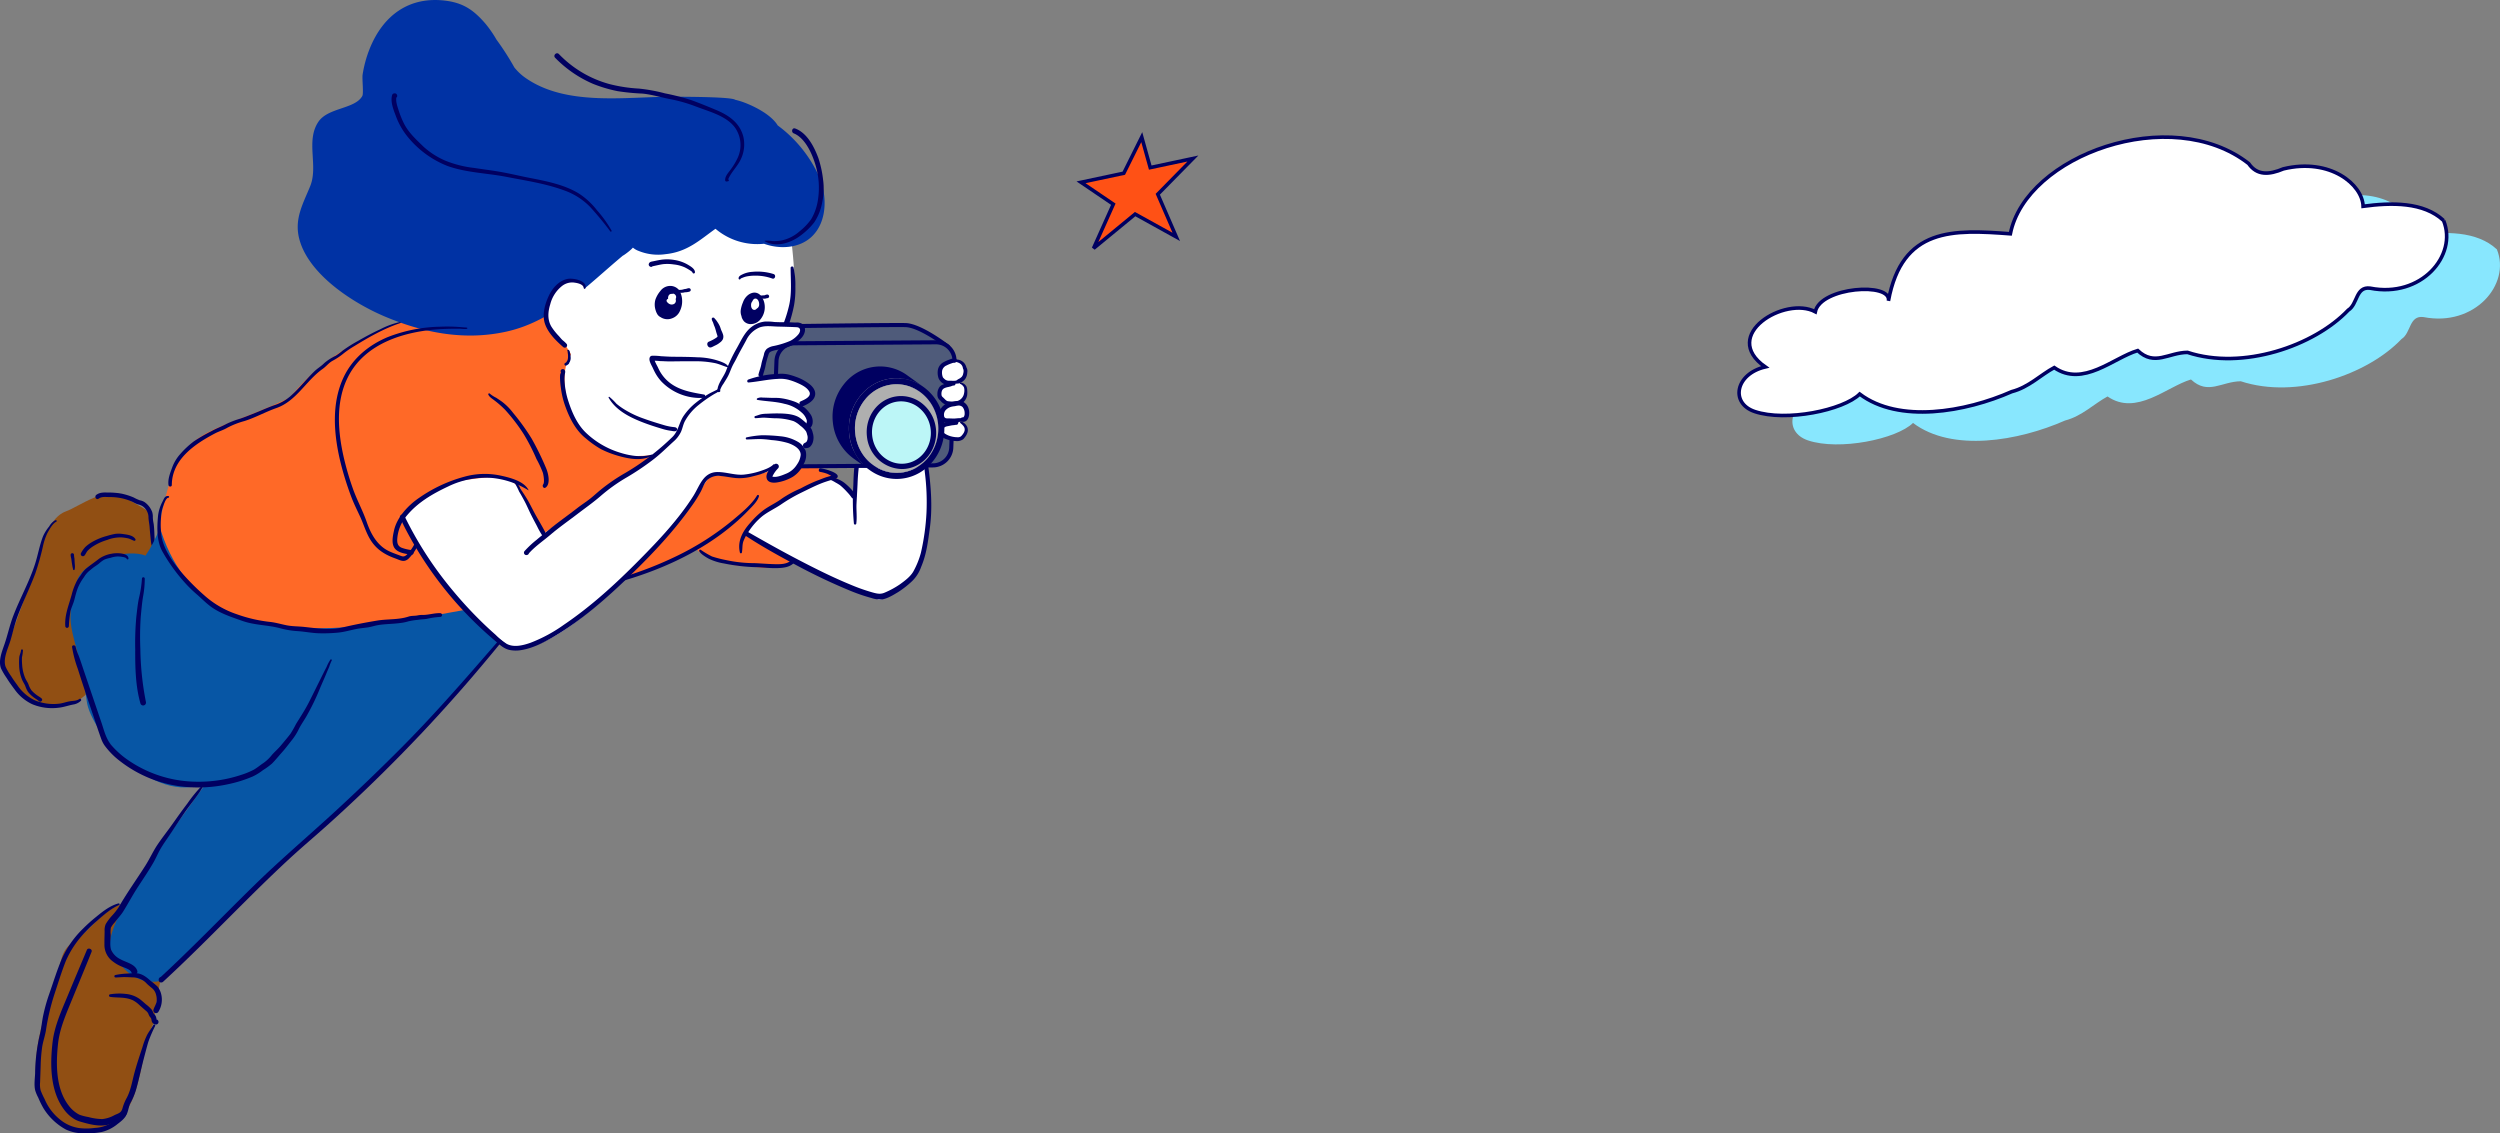 <svg xmlns="http://www.w3.org/2000/svg" xmlns:xlink="http://www.w3.org/1999/xlink" width="902.995" height="409.372" viewBox="0 0 902.995 409.372">
  <rect x="0" y="0" width="902.995" height="409.372" fill="#808080" stroke="none"/>
  <defs>
    <clipPath id="clip-path">
      <rect id="長方形_14748" data-name="長方形 14748" width="350.078" height="409.372" fill="none"/>
    </clipPath>
    <clipPath id="clip-path-2">
      <rect id="長方形_14747" data-name="長方形 14747" width="40.385" height="40.629" fill="none"/>
    </clipPath>
  </defs>
  <g id="グループ_40675" data-name="グループ 40675" transform="translate(55.23 -1386.13)">
    <path id="パス_50793" data-name="パス 50793" d="M281.939,77.21l3.064,11,15.4-3.274-12.678,12.9,6.676,15.406-14.855-8.226-15.018,12.354,7.135-15.937-11.659-7.91,15.449-3.283Z" transform="translate(75.231 1358.452)" fill="#ff5115" stroke="#000061" stroke-width="1.3" fill-rule="evenodd"/>
    <g id="グループ_42352" data-name="グループ 42352" transform="translate(-539.046 1269.583)">
      <g id="グループ_40501" data-name="グループ 40501" transform="translate(1131.229 176.51)">
        <g id="グループ_40500" data-name="グループ 40500" transform="translate(0 0)">
          <path id="パス_49638" data-name="パス 49638" d="M254.468,30.131c-7.235-6.773-18.891-6.515-29.072-5.155-.2-7.776-11.83-17.6-28.79-13.516-5.173,2.177-9.529,2.455-12.541-1.9C156.007-12.366,103.6,6.527,97.979,34.917c-20.563-1.553-39.141-2.4-44.038,24.234,1.258-6.845-24.523-5.086-26.42,3.921C16.665,57.263-7.057,71.443,9.441,83-1.361,85.544-3.252,96.105,5.63,99.108c11.263,3.807,32.026-.469,37.932-6.306,14.141,10.673,38.087,6.541,54.916-.875,6.157-1.586,10.442-6.053,15.35-8.689,10.415,7.2,21.353-3.525,30.138-6.141,6.165,5.781,11.04.708,17.993.651,19.98,6.585,45.773-2.333,58.064-15.262,3.446-2.135,2.661-8.6,7.9-7.93,18.454,3.647,31.674-11.8,26.543-24.425" transform="translate(0 0)" fill="#88e7fe"/>
        </g>
      </g>
      <g id="グループ_40499" data-name="グループ 40499" transform="translate(1111.972 166.079)">
        <g id="グループ_40500-2" data-name="グループ 40500" transform="translate(0 0)">
          <path id="パス_49638-2" data-name="パス 49638" d="M254.468,30.131c-7.235-6.773-18.891-6.515-29.072-5.155-.2-7.776-11.83-17.6-28.79-13.516-5.173,2.177-9.529,2.455-12.541-1.9C156.007-12.366,103.6,6.527,97.979,34.917c-20.563-1.553-39.141-2.4-44.038,24.234,1.258-6.845-24.523-5.086-26.42,3.921C16.665,57.263-7.057,71.443,9.441,83-1.361,85.544-3.252,96.105,5.63,99.108c11.263,3.807,32.026-.469,37.932-6.306,14.141,10.673,38.087,6.541,54.916-.875,6.157-1.586,10.442-6.053,15.35-8.689,10.415,7.2,21.353-3.525,30.138-6.141,6.165,5.781,11.04.708,17.993.651,19.98,6.585,45.773-2.333,58.064-15.262,3.446-2.135,2.661-8.6,7.9-7.93,18.454,3.647,31.674-11.8,26.543-24.425" transform="translate(0 0)" fill="#fff" stroke="#000061" stroke-width="1.3"/>
        </g>
      </g>
    </g>
    <g id="グループ_43294" data-name="グループ 43294" transform="translate(-55.23 1386.13)">
      <g id="グループ_43297" data-name="グループ 43297" clip-path="url(#clip-path)">
        <path id="パス_62359" data-name="パス 62359" d="M184.534,148.536c.24,0,11.9,4.547,21.3-4.152s12.316-23.924,8.532-26.495-29.289,2.966-33.739,13.248,3.912,17.4,3.912,17.4" transform="translate(84.726 55.406)" fill="#ff6927"/>
        <path id="パス_62360" data-name="パス 62360" d="M230.568,87.653l-.936,39.81L229,138.139l-39.96-26.548L169.006,137.44l18.7,13.7c0,.25,10.24,6.526,21.887,12.332,13.082,6.52,27.737,12.635,27.737,12.635s.95,1.483,10.366-6.274c12.412-8.639,6.089-50.791,6.089-50.791l3.151-9.439c.241-7.324-3.058-9.47.786-13.522-7.723-16.8-27.156-8.433-27.156-8.433" transform="translate(79.854 40.431)" fill="#fff"/>
        <path id="パス_62361" data-name="パス 62361" d="M46.628,223.166s9.583,7.507,8.331,18.231-3.108,16.409-3.382,23.112c-6.656,11.312-2.368,43.408-28.248,38.984-19.728-5.453-15.461-30.656-9.9-45.51s2.883-18.515,9.556-22.859,12.544-15.979,23.645-13.3" transform="translate(4.145 104.624)" fill="#914f13"/>
        <path id="パス_62362" data-name="パス 62362" d="M218.049,124.443c-13.928,10.009-32.332,11.3-25.708,29.591,1.138,3.376-15.064-1.661-17.673-4.166-12.113-12.678-14.878-29.666-1.135-42.536,10.911-7.242,26.1.187,35.194,7.433,2.883,2.268,7.617,2.86,9.872,5.669.507,1.028,6.439,1.721,6.07,3.151" transform="translate(77.654 49.315)" fill="#ff6927"/>
        <path id="パス_62363" data-name="パス 62363" d="M23.636,127.523c4.311-1.5,15.463-9.861,21.353-5.182s10.83,4.127,9.953,11.164.845,8.853-1.581,17.543S35.777,198.3,22.771,197.423c-4.687-.315-7.7,1.573-11.25-.451C5.227,193.381.037,184.8.621,182.007c.914-4.366,10.471-29.5,11.67-33.3s3.658-18.508,11.346-21.182" transform="translate(0.272 57.14)" fill="#914f13"/>
        <path id="パス_62364" data-name="パス 62364" d="M39.559,132.893c-.758-1.364-2.913-1.646-4.3-1.827a10.43,10.43,0,0,0-2.942-.091,26.783,26.783,0,0,0-3.023.745,21.847,21.847,0,0,0-5.481,2.263A13.813,13.813,0,0,0,21.49,135.7a10.284,10.284,0,0,0-1.579,2.216.774.774,0,0,0,1.21.934c.512-.555.708-1.278,1.235-1.827a10.818,10.818,0,0,1,2.087-1.651,19.775,19.775,0,0,1,4.925-2.2,13.273,13.273,0,0,1,5.192-.91,17.46,17.46,0,0,1,2.357.345c.792.19,1.43.635,2.185.876a.407.407,0,0,0,.455-.592" transform="translate(9.353 61.851)" fill="#000061"/>
        <path id="パス_62365" data-name="パス 62365" d="M18.753,141.619a4.955,4.955,0,0,0,.13-1.324c-.032-.456-.082-.91-.109-1.366s-.04-.945-.08-1.415a6.917,6.917,0,0,1-.149-1.21.615.615,0,0,0-.61-.61.623.623,0,0,0-.611.61,5.5,5.5,0,0,0,.218,1.263c.087.464.13.934.194,1.4s.149.9.219,1.358.191.858.286,1.294a.267.267,0,0,0,.511,0" transform="translate(8.185 64.114)" fill="#000061"/>
        <path id="パス_62366" data-name="パス 62366" d="M45.325,141.566a7.577,7.577,0,0,0-.345-2.019,20.728,20.728,0,0,1-.2-2.175c-.085-1.71-.1-3.493-.322-5.188a16.738,16.738,0,0,1-.318-2.212,6.042,6.042,0,0,0-.244-2.165,7.71,7.71,0,0,0-2.695-3.5,4.64,4.64,0,0,0-1.721-.671,14.551,14.551,0,0,1-2.193-1,22.6,22.6,0,0,0-4.521-1.428,27.128,27.128,0,0,0-4.9-.384c-1.481-.037-2.864-.081-4.119.829-.829.6-.032,2,.813,1.39,1.149-.822,2.465-.6,3.8-.579a20.6,20.6,0,0,1,4.47.42,19.488,19.488,0,0,1,4.085,1.35,16.124,16.124,0,0,0,1.674.817,5.463,5.463,0,0,1,1.929.754,5.011,5.011,0,0,1,2.05,3.672c0,1.35.331,2.592.423,3.932.1,1.468.268,2.935.4,4.4.053.589.122,1.187.234,1.768a13.12,13.12,0,0,1,.6,1.992.553.553,0,0,0,1.1,0" transform="translate(11.054 57.079)" fill="#000061"/>
        <path id="パス_62367" data-name="パス 62367" d="M20.021,127.611a5.638,5.638,0,0,0-2.235,2.235,15.349,15.349,0,0,0-2.225,3.534c-1.268,3.225-1.83,6.691-2.883,9.985-2.088,6.533-5.523,12.557-7.946,18.966-1.221,3.225-1.932,6.576-3.029,9.836-.911,2.711-2.438,6.207-1.3,9.056a24.557,24.557,0,0,0,2.02,3.406c.878,1.442,1.882,2.807,2.891,4.157a16.357,16.357,0,0,0,6.288,5.272,18.666,18.666,0,0,0,9.567,1.29c1.786-.178,3.51-.82,5.27-1.156a5.045,5.045,0,0,0,2.774-1.355c.321-.333-.113-.966-.517-.669-1,.736-2.184.655-3.354.836-1.414.219-2.742.776-4.173.9a17.472,17.472,0,0,1-8.72-1.293,15.955,15.955,0,0,1-6.211-5.451c-.744-1.025-1.5-2.048-2.156-3.131a21.162,21.162,0,0,1-2.057-3.487c-1.05-2.93.962-6.765,1.789-9.593.835-2.854,1.458-5.718,2.49-8.518,1.953-5.3,4.5-10.346,6.469-15.636a95.505,95.505,0,0,0,2.711-9.6,21.308,21.308,0,0,1,1.6-4.858c.7-1.287,1.914-3.531,3.248-4.185.365-.178.044-.688-.314-.536" transform="translate(0 60.282)" fill="#000061"/>
        <path id="パス_62368" data-name="パス 62368" d="M5.389,159.622c-.057.86-.549,1.655-.641,2.536a22.576,22.576,0,0,0-.046,2.927,14.6,14.6,0,0,0,1.131,5.323c.328.742.8,1.383,1.1,2.145a9.545,9.545,0,0,0,.957,2.057,10.124,10.124,0,0,0,1.817,1.82c.67.571,1.5.97,2.131,1.565s1.63-.373.976-.976c-.58-.535-1.3-.853-1.91-1.346a11,11,0,0,1-1.832-1.695,8.982,8.982,0,0,1-1.028-2.14c-.28-.671-.7-1.237-1.016-1.885a14.555,14.555,0,0,1-1.243-5.185,20.364,20.364,0,0,1-.063-2.612,15.532,15.532,0,0,0,.359-2.536.346.346,0,0,0-.691,0" transform="translate(2.21 75.263)" fill="#000061"/>
        <path id="パス_62369" data-name="パス 62369" d="M195.917,148.441c-1.564,1.013-19.668,27.466-51.782,62.986-33.713,29.856-93.3,89.288-93.3,89.288s-11.194,4.759-19.368-11.655c-.508-8.3,9.355-24.592,34.889-59.54-19.537,8.591-41.841-18.767-43.188-29.473-3.3-26.2-9.1-24.588-3.624-43.234,2.416-8.227,19.107-11.945,24.828-9.364,7.944-11.281,12.256-34.493,13.7-34.711,2.595-.392,137.844,35.7,137.844,35.7" transform="translate(8.167 53.266)" fill="#0756a5"/>
        <path id="パス_62370" data-name="パス 62370" d="M263.145,138.868c-.919,1.527-16.012,37.758-81,46.866-55.429,7.77-125.981,33.349-143.078-24.857,7.376-37.738,14.015-30.523,47.114-46.124,15.838-19.531,33.48-24.078,50.339-31.818,30.544-12.861,21.319-21.314,32.5-21.755s102.2,20.942,101.38,35.455-7.259,42.233-7.259,42.233" transform="translate(18.46 28.904)" fill="#ff6927"/>
        <path id="パス_62371" data-name="パス 62371" d="M191.627,39.423c11.792,4.722,29.716,12.984,31.162,28.739s4.523,27.422-18.662,60.38c-2.357,3.708-10.332,5.448-16.679,7.149-5.037-.409-6.419,5.167-9.425,8.607-2.216,1.637-11.016,2.019-14.282,1.69-11.549-1.159-16.436-7.736-19.509-12.815-2.656-4.388-5.545-17.907-1.1-23.648-.253-1.238-1.664-2.5-2.016-3.768-2.814-10.151-7.195-21.017-7.607-27.218C144.7,66.2,191.627,39.423,191.627,39.423" transform="translate(63.082 18.627)" fill="#fff"/>
        <path id="パス_62372" data-name="パス 62372" d="M195.339,65.893c.022,4.485.468,8.885-.495,13.323a49.04,49.04,0,0,1-1.9,6.342c-.356.979-.651,1.983-1.029,2.954-.322.828-1.04,1.48-.951,2.4.054.57.708,1.154,1.281.735,1.531-1.122,1.851-3.435,2.409-5.135a53.545,53.545,0,0,0,1.916-7.065,33.773,33.773,0,0,0,.49-6.784,28.142,28.142,0,0,0-.663-6.915.543.543,0,0,0-1.062.144" transform="translate(90.227 30.885)" fill="#000061"/>
        <path id="パス_62373" data-name="パス 62373" d="M87.508,123.19A.457.457,0,0,0,87.6,123a.438.438,0,0,0-.012-.2.023.023,0,1,0-.044.012.423.423,0,0,1,.01.187.442.442,0,0,1-.081.172c-.018.024.022.047.04.024" transform="translate(41.326 58.012)" fill="#000061"/>
        <path id="パス_62374" data-name="パス 62374" d="M35.6,142.1a41.266,41.266,0,0,1-1.128,7.224c-.434,2.163-.643,4.363-.9,6.553a105.319,105.319,0,0,0-.4,11.789c-.028,6.405.1,13.333,1.888,19.521a1.025,1.025,0,0,0,1.975-.545,106.35,106.35,0,0,1-2.01-19.2,104.169,104.169,0,0,1,.146-11.568c.228-2.4.431-4.812.813-7.2a35.254,35.254,0,0,0,.633-6.578.506.506,0,0,0-1.012,0" transform="translate(15.67 66.908)" fill="#000061"/>
        <path id="パス_62375" data-name="パス 62375" d="M261.276,63.591a47.048,47.048,0,0,0-14.862-18.277c-2.368-3.879-8.278-6.847-12.163-8.309a27.167,27.167,0,0,0-3.219-.969c-1.3-1.057-18.173-1.07-20.818-1.1-17.648-.23-40.087,3.929-55.347-7.108a19.934,19.934,0,0,1-3.581-3.453,97.476,97.476,0,0,0-6.48-10.081,40.462,40.462,0,0,0-4.021-5.8c-4.177-4.831-7.891-7.4-14.22-8.227-13.2-1.729-22.673,5.232-27.524,17.293a42.652,42.652,0,0,0-2.565,9.334c-.243,1.523.414,6.826-.113,7.775-2.658,4.781-12.4,4.11-15.9,9.371-4.6,6.924.071,15.868-2.936,23.23C74.9,73.707,71.687,79.146,73.617,86.4c3.418,12.849,19.553,23.159,31,27.977,14,5.888,28.786,8.77,43.924,5.369,17.234-3.871,29.233-16.882,42.244-27.67-1.138.942,2.269-1.365,3.313-2.639a6.737,6.737,0,0,0,1.927,1.14,18.63,18.63,0,0,0,9.792,1.234c7.946-.8,12.42-5.126,18.11-9.177a23.3,23.3,0,0,0,17.529,5.41c5.665,2.078,12.721,1.67,17.182-2.518,5.8-5.444,5.682-15.156,2.634-21.933M167.215,83.74c-.034.029-.066.062-.1.091l-.032-.007c.044-.027.088-.056.133-.084" transform="translate(34.505 0)" fill="#0032a4"/>
        <path id="パス_62376" data-name="パス 62376" d="M38.852,137.612c-.047-2.2-4.768-2.044-6.046-1.733a11.137,11.137,0,0,0-4.579,1.819c-1.589,1.241-3.25,2.382-4.8,3.666a9.381,9.381,0,0,0-1.693,2.107c-.514.754-1.088,1.452-1.531,2.251a22.2,22.2,0,0,0-1.866,4.967c-1.031,3.77-2.6,7.365-2.307,11.369a.645.645,0,0,0,1.288,0,46.024,46.024,0,0,1,.523-5.082c.278-1.473,1.045-2.865,1.425-4.328.364-1.394.71-2.8,1.2-4.155a17.961,17.961,0,0,1,2.321-4.149,8.842,8.842,0,0,1,1.768-2.153c.473-.37.925-.76,1.393-1.132.689-.551,1.459-.988,2.15-1.537a12.294,12.294,0,0,1,2.014-1.5,10.987,10.987,0,0,1,2.228-.639,8.749,8.749,0,0,1,2.774-.508c.577.028,2.876.186,3.067.825a.346.346,0,0,0,.677-.091" transform="translate(7.554 64.118)" fill="#000061"/>
        <path id="パス_62377" data-name="パス 62377" d="M111.017,163.44a14.04,14.04,0,0,0-1.411,2.676c-.735,1.392-1.427,2.807-2.126,4.216-1.434,2.892-2.852,5.778-4.313,8.655-1.361,2.681-3.024,5.188-4.6,7.739a38.3,38.3,0,0,1-2.026,3.559c-1.125,1.45-2.321,2.865-3.5,4.273-1,1.193-2.185,2.191-3.2,3.36a14.449,14.449,0,0,1-3.076,2.914c-1.191.779-2.271,1.735-3.516,2.428a27.685,27.685,0,0,1-4.443,1.823A48.585,48.585,0,0,1,61.9,207.544a44.138,44.138,0,0,1-23.966-7.776,30.631,30.631,0,0,1-6.111-5.476c-2-2.422-2.627-5.482-3.643-8.431-2.034-5.9-4.007-11.823-6.022-17.729-.7-2.063-1.358-4.147-2.119-6.189a17.187,17.187,0,0,1-1.054-3.025c-.08-.83-1.387-.838-1.306,0a41.465,41.465,0,0,0,2.089,7.924c1.714,5.475,3.56,10.908,5.4,16.342,1.013,2.988,1.983,6,3.063,8.963a9.882,9.882,0,0,0,1.2,2.332A27.4,27.4,0,0,0,34.97,200.1,45.06,45.06,0,0,0,57.6,209.331a50.678,50.678,0,0,0,16.585-.9,46.153,46.153,0,0,0,8.754-2.761,19.4,19.4,0,0,0,3.68-2.275,25.972,25.972,0,0,0,3.265-2.377c1.258-1.265,2.424-2.739,3.624-4.071,1.337-1.487,2.522-3.122,3.78-4.677a21.711,21.711,0,0,0,2.382-3.9c.82-1.58,1.877-3.052,2.757-4.606a83.35,83.35,0,0,0,4.666-9.612c.742-1.827,1.579-3.612,2.329-5.435.368-.894.755-1.776,1.14-2.662a14.185,14.185,0,0,1,.9-2.265c.18-.267-.237-.593-.448-.346" transform="translate(8.351 74.792)" fill="#000061"/>
        <path id="パス_62378" data-name="パス 62378" d="M171.36,149.966c-6.042,6.329-11.718,12.967-17.471,19.565-8.826,10.119-17.766,20.13-27.24,29.652q-12.188,12.247-24.932,23.935c-9.4,8.588-19.058,16.813-28.17,25.722C62.085,260.048,50.991,271.633,39.2,282.5l1.537.406-.031-.234c-.161-1.169-1.933-.67-1.776.489.01.079.022.158.032.236.1.732,1.088.82,1.539.4,10.44-9.608,20.35-19.768,30.414-29.765,5.07-5.036,10.187-10.026,15.439-14.872,4.413-4.073,9.018-7.921,13.481-11.936a574.148,574.148,0,0,0,51.98-53.12q6.1-7.114,12.008-14.392c2.569-3.148,5.039-6.5,7.844-9.442.2-.206-.115-.518-.312-.312" transform="translate(18.391 70.826)" fill="#000061"/>
        <path id="パス_62379" data-name="パス 62379" d="M60.9,192.719a48.83,48.83,0,0,0-5.332,6.494c-1.91,2.493-3.709,5.049-5.526,7.611-1.718,2.427-3.577,4.756-5.239,7.223-1.626,2.415-2.815,5.105-4.382,7.567-3.188,5.014-6.645,9.819-9.611,14.972a23.436,23.436,0,0,1-2.44,3.12,18.39,18.39,0,0,0-2.282,3.054,5.634,5.634,0,0,0-.4,2.536c-.018,1.556-.088,3.117-.065,4.675a7.4,7.4,0,0,0,3.1,6.326A13.458,13.458,0,0,0,31.626,258c.926.4,3.416,1.06,3.77,2.244a1.094,1.094,0,0,0,2.109-.58c-.752-2.524-4.205-3.105-6.168-4.248a6.844,6.844,0,0,1-3.3-3.388c-.52-1.636-.177-3.714-.153-5.406a9.719,9.719,0,0,1,.06-2.552,8.565,8.565,0,0,1,1.477-2.011c.945-1.306,2.122-2.481,2.98-3.858,1.8-2.893,3.393-5.911,5.255-8.776,1.911-2.942,3.9-5.838,5.647-8.882.888-1.543,1.571-3.185,2.444-4.733.906-1.608,2-3.126,3.033-4.65,2.066-3.033,4.032-6.136,6.133-9.144,2.072-2.964,4.63-5.841,6.341-9.023a.231.231,0,0,0-.361-.278" transform="translate(12.1 91.028)" fill="#000061"/>
        <path id="パス_62380" data-name="パス 62380" d="M49.461,260.271c-.722,1.222-1.6,2.352-2.274,3.6a26.786,26.786,0,0,0-1.659,4.366c-1.04,3.142-2.1,6.279-2.955,9.478-.838,3.138-1.3,6.351-2.916,9.218a17.075,17.075,0,0,0-1.387,3.541c-.486,1.562-1.4,1.705-2.779,2.324a11.5,11.5,0,0,1-4.507,1.468,20.491,20.491,0,0,1-5.018-.741,18.564,18.564,0,0,1-3.138-.8c.134.052-.162-.071-.377-.186a11.374,11.374,0,0,1-3.491-3.036c-4.793-6.114-4.715-15.067-3.949-22.374.589-5.626,3.008-10.994,5.139-16.208,2.327-5.694,4.708-11.366,6.988-17.076.384-.963-1.238-1.652-1.682-.71v0c-.5,1.066,1.085,2,1.589.928v0l-1.682-.71c.057-.141-.135.322-.219.523q-.285.683-.573,1.364-.934,2.224-1.87,4.445c-1.384,3.292-2.77,6.583-4.132,9.885-2.25,5.451-4.839,11.053-5.522,16.931-.911,7.859-.925,17.368,3.965,24.081a13.246,13.246,0,0,0,4.06,3.783,9.138,9.138,0,0,0,1.97.814c2.954.873,6.525,1.835,9.612,1.231,1.6-.312,2.88-1.25,4.362-1.845,1.166-.465,2.2-.819,2.789-2,.641-1.288.7-2.777,1.355-4.058a24.94,24.94,0,0,0,2.017-4.759c1.1-3.939,1.916-7.975,2.976-11.933.482-1.795.935-3.6,1.461-5.383a48.329,48.329,0,0,1,2.483-5.787c.187-.424-.389-.789-.636-.373" transform="translate(5.943 109.943)" fill="#000061"/>
        <path id="パス_62381" data-name="パス 62381" d="M28.493,240.271c1.112-.018,2.218-.153,3.331-.141s2.24.088,3.359.121a6.8,6.8,0,0,1,4.644,2.313c.62.583,1.262,1.106,1.919,1.645a4.395,4.395,0,0,1,1.377,2.335,5.573,5.573,0,0,1,.135,2.609c-.211,1-.816,1.824-1.088,2.8a.971.971,0,0,0,1.767.745,8.308,8.308,0,0,0,1.034-6.4,6.924,6.924,0,0,0-1.409-2.824,28.761,28.761,0,0,0-2.359-1.948c-1.5-1.346-3.123-2.684-5.227-2.787-1.216-.059-2.481.082-3.7.135a24.549,24.549,0,0,0-3.9.52.45.45,0,0,0,.119.881" transform="translate(13.255 112.794)" fill="#000061"/>
        <path id="パス_62382" data-name="パス 62382" d="M27.081,244.9c1.844.3,3.746.162,5.6.459a9.788,9.788,0,0,1,2.743.814,10.375,10.375,0,0,1,2.334,1.735c.739.661,1.49,1.311,2.235,1.964a3.165,3.165,0,0,1,.92,1.048,5.15,5.15,0,0,0,.567,1.171,2.337,2.337,0,0,1,.533.785c.072.253.077.524.155.776a1.593,1.593,0,0,0,1.552,1.252.931.931,0,0,0,0-1.861c.524,0,.134.343.19-.034a2.174,2.174,0,0,0-.094-.471,2.581,2.581,0,0,0-.3-.839c-.208-.339-.539-.573-.732-.92a10.561,10.561,0,0,0-.557-1.177,13.318,13.318,0,0,0-2.169-2.019c-.748-.648-1.486-1.334-2.279-1.923a10.244,10.244,0,0,0-5.017-1.816,20.976,20.976,0,0,0-5.681.147.474.474,0,0,0,0,.909" transform="translate(12.636 115.155)" fill="#000061"/>
        <path id="パス_62383" data-name="パス 62383" d="M38.8,221.6c-3.022.832-5.594,2.835-7.978,4.792a57.273,57.273,0,0,0-4.939,4.434A35.729,35.729,0,0,0,18.5,241.234c-1.91,4.4-3.287,9.018-4.878,13.537a60.823,60.823,0,0,0-1.958,7.013c-.554,2.483-.714,5.03-1.349,7.495A64.575,64.575,0,0,0,8.679,283c-.08,1.95-.439,4.23.034,6.154a14,14,0,0,0,1.087,2.59,32.712,32.712,0,0,0,1.9,3.861,21.7,21.7,0,0,0,8.128,7.694,14.807,14.807,0,0,0,5.894,1.343,29.369,29.369,0,0,0,7.033-.474,14.031,14.031,0,0,0,5.435-2.662c1.19-.945,3.384-2.413,3.468-4.07.053-1.035-1.551-1.031-1.611,0-.037.63-1.495,1.495-1.877,1.847A14.2,14.2,0,0,1,36.017,301a12.532,12.532,0,0,1-5.784,1.7,21.6,21.6,0,0,1-5.632.057,13.937,13.937,0,0,1-5.623-2.126,18.73,18.73,0,0,1-6.856-8.324,30.024,30.024,0,0,1-1.424-3.108,8.4,8.4,0,0,1-.222-2.948c.078-2.2.159-4.41.224-6.614a57.184,57.184,0,0,1,.49-5.909c.289-2.123,1.054-4.141,1.4-6.257a80.417,80.417,0,0,1,2.979-12.794c1.359-4.08,2.593-8.2,4.179-12.208a34.932,34.932,0,0,1,7.139-10.583,55.485,55.485,0,0,1,4.169-3.986c2.4-2.126,5.023-4.429,7.994-5.7.34-.146.094-.683-.249-.589" transform="translate(4.004 104.699)" fill="#000061"/>
        <path id="パス_62384" data-name="パス 62384" d="M190.2,75.361a6.068,6.068,0,0,0-1.586-2.836,2.9,2.9,0,0,0-2.63-.67,4.251,4.251,0,0,0-1.81.947,5.791,5.791,0,0,0-1.658,2.487,11.079,11.079,0,0,0-.807,2.824,4.482,4.482,0,0,0,.253,2.106,3.513,3.513,0,0,0,.194.627c-.062-.146-.124-.292-.184-.437a4.781,4.781,0,0,0,.914,1.733,3.383,3.383,0,0,0,2.247,1.006,4.612,4.612,0,0,0,3.474-1.447,7,7,0,0,0,1.592-6.339" transform="translate(85.842 33.917)" fill="#000061"/>
        <path id="パス_62385" data-name="パス 62385" d="M170.483,75a7.6,7.6,0,0,0-.945-3.163,4.1,4.1,0,0,0-3.646-1.693,4.454,4.454,0,0,0-3.272,1.845,9.833,9.833,0,0,0-1.789,3.145,6.623,6.623,0,0,0,.085,3.743,6.038,6.038,0,0,0,.643,1.5,2.841,2.841,0,0,0,1.26,1.087c.019.015.032.035.053.05a4.487,4.487,0,0,0,4.057.3,4.887,4.887,0,0,0,2.777-2.628A8.034,8.034,0,0,0,170.483,75" transform="translate(75.882 33.139)" fill="#000061"/>
        <path id="パス_62386" data-name="パス 62386" d="M175.835,68.285c-.015-1.287-1.683-2.2-2.63-2.768a13.765,13.765,0,0,0-4.809-1.674,15.372,15.372,0,0,0-4.942-.054c-.906.138-1.8.342-2.7.526-.68.138-1.38.188-1.6.966-.212.751.839,1.467,1.384.805-.054.065.549-.09.67-.116l1.026-.221c.7-.149,1.4-.3,2.117-.395a15.232,15.232,0,0,1,3.821.106,12.982,12.982,0,0,1,3.864,1,14.165,14.165,0,0,1,1.586.87c.337.214,1.2.682,1.327,1.075a.45.45,0,0,0,.881-.119" transform="translate(75.188 30.057)" fill="#000061"/>
        <path id="パス_62387" data-name="パス 62387" d="M181.825,69.306c.127-.268.626-.392.883-.5a7.616,7.616,0,0,1,1.467-.454,16.428,16.428,0,0,1,2.88-.269,17.767,17.767,0,0,1,6.283,1.045c1.019.365,1.492-1.3.449-1.63a19.413,19.413,0,0,0-7.689-.786,9.586,9.586,0,0,0-3.347.828c-.694.336-1.726.751-1.556,1.682a.348.348,0,0,0,.63.082" transform="translate(85.605 31.479)" fill="#000061"/>
        <path id="パス_62388" data-name="パス 62388" d="M175.1,78.437a3.306,3.306,0,0,0,.414,1.079c.2.479.314.982.529,1.458.415.916.583,1.914.907,2.867a5.978,5.978,0,0,1,.214.669c0,.016.021.327.038.2-.018.124-.016.088-.091.166a2.915,2.915,0,0,1-.427.345,14.483,14.483,0,0,1-2.636,1.381c-1.151.523-.334,2.458.864,2.05.536-.183,1-.483,1.515-.707a7.08,7.08,0,0,0,1.592-.992,3.221,3.221,0,0,0,1.1-1.23,2.467,2.467,0,0,0,.1-1.581,10,10,0,0,0-.608-1.527c-.225-.527-.361-1.081-.588-1.606a10.038,10.038,0,0,0-.889-1.543c-.147-.225-.295-.445-.462-.654-.091-.115-.187-.234-.287-.342-.049-.052-.175-.128-.194-.184-.194-.557-1.121-.509-1.085.147" transform="translate(81.973 36.81)" fill="#000061"/>
        <path id="パス_62389" data-name="パス 62389" d="M185.682,75.708c-.046.026-.05.031-.015.012l-.215.059a.55.55,0,0,0,.462-.3,2.021,2.021,0,0,0,.1-.231c.012-.029.024-.057.034-.085.052-.127-.043.063.025-.053a.426.426,0,0,0,.046-.075c0,.025-.059.062-.068.068.031-.021.068-.019-.029.01a.275.275,0,0,1-.138,0c.024,0,.093.031-.022-.01.034.012.046.054,0-.006a.507.507,0,0,0,.062.065c-.072-.066-.012-.01.01.025.044.074-.025-.025-.012-.028s.022.069.016.066-.016-.141-.01-.044c0,.068-.032,0,.01-.049a.423.423,0,0,0-.015.063c-.012.068-.035-.007.021-.038a.642.642,0,0,0-.078.133c-.035.062.075-.082.024-.032-.018.016-.032.035-.05.052a.57.57,0,0,1-.053.05c-.029.027-.043.071-.012.012s.022-.018-.015.007l-.062.037c-.022.013-.043.024-.065.035-.1.049,0-.015.031-.01-.031,0-.1.032-.13.04s-.082.021-.122.031c-.018,0-.037.007-.054.013-.087.025.1-.012.1-.01h-.043a.376.376,0,0,1,.225.059c-.006,0,.14.119.08.057.134.137.071.106.052.063a.3.3,0,0,0-.032-.06c.05.037.044.118.015.032-.021-.06-.041-.119-.057-.181-.007-.029-.013-.059-.019-.088-.034-.14,0,.134,0-.006a1.378,1.378,0,0,0,0-.174c0,.026-.034.143,0,.041.009-.028.016-.059.024-.087.027-.1-.007.027-.013.022l.032-.066c.018-.037.034-.075.052-.113a4.5,4.5,0,0,1,.236-.505c.022-.037.05-.071.071-.107-.088.152-.047.078,0,.024-.127.156-.283.119-.452.054a.19.19,0,0,1,.044.025c-.169-.113-.1-.084-.068-.05a.51.51,0,0,0,.04.04c.066.062-.043-.057-.046-.063.044.08.1.152.138.234a.41.41,0,0,1,.025.053s-.065-.166-.034-.078c.012.031.024.06.034.091a3.015,3.015,0,0,1,.08.317c.021.09-.01-.128,0-.035,0,.029.006.06.007.091,0,.06.006.122,0,.184s0,.125-.007.187c0,.032-.007.063-.009.1-.006.08.034-.149,0-.006-.007.028-.038.107,0,.007.053-.127,0,0,0,0s-.079.115,0,0c.063-.085.019-.024,0,0l-.1.091c-.059.054.116-.087.05-.038l-.074.054c-.118.087-.237.175-.349.271-.038.034-.078.068-.116.1-.077.074.037-.032.05-.035a.279.279,0,0,1-.044.028c-.046.028-.016.018.087-.031-.066.021-.037-.012.087-.006a.459.459,0,0,1,.2.056c-.085-.044.04,0,.032.029,0,0-.059-.057-.053-.054s.085.135.037.046l-.037-.063c-.037-.065.025-.028.024.057a.4.4,0,0,0-.028-.087c-.007-.029-.029-.2-.021-.077s-.006-.068-.007-.1c-.007-.106-.009-.215-.009-.321,0-.06,0-.119.009-.18.006-.109-.006.056-.009.065.012-.031.013-.074.022-.1s.015-.046.021-.068c.026-.107-.057.11-.021.041a1.335,1.335,0,0,1,.08-.141.319.319,0,0,0,.043-.063c-.059.075-.072.094-.04.056.013-.016.028-.032.043-.047l.115-.127a.805.805,0,0,0,.109-.116c-.031.068-.119.08-.054.044a.425.425,0,0,1-.311.047s-.166-.077-.082-.029c-.028-.016-.13-.1-.053-.029.053.054-.071-.122-.04-.05.013.031.038.06.054.091s.021.043.032.065c.037.069-.052-.146-.018-.041.016.049.031.1.046.147s0,.1-.009-.066c.009.112.028-.125.01-.056s.066-.137.028-.071.109-.116.034-.044a.834.834,0,0,0-.239.358,1.426,1.426,0,0,0-.041.275.554.554,0,0,0,.552.552.951.951,0,0,0,.436-.1,1.017,1.017,0,0,0,.225-.2,1.07,1.07,0,0,0,.287-.719,1.689,1.689,0,0,0-.451-1.076.937.937,0,0,0-.67-.3.988.988,0,0,0-.711.324,2.513,2.513,0,0,0-.623.922,2.613,2.613,0,0,0-.087,1A1.754,1.754,0,0,0,184.682,77a1.039,1.039,0,0,0,.714.333,1.084,1.084,0,0,0,.722-.3c.06-.049.115-.1.172-.153a.571.571,0,0,0,.09-.077c-.052.077-.1.074-.043.032a3.012,3.012,0,0,0,.433-.352,1.7,1.7,0,0,0,.387-1.227,2.686,2.686,0,0,0-.187-1,1.793,1.793,0,0,0-.627-.867.957.957,0,0,0-1.2.13,2.471,2.471,0,0,0-.495.873c-.01.025-.021.05-.029.075-.047.112.068-.149.018-.044-.037.077-.069.155-.1.234a1.679,1.679,0,0,0-.136.679,1.818,1.818,0,0,0,.439,1.2.924.924,0,0,0,1.053.1,1.812,1.812,0,0,0,.96-.8,1.149,1.149,0,0,0-.029-1.219.91.91,0,0,0-1.381-.267,1.431,1.431,0,0,0-.308.643.83.83,0,0,1-.028.085c.049-.112-.075.159-.065.125-.006.04-.012.08-.016.119.018.141.021.159.009.05a.613.613,0,0,0,.074.253.371.371,0,0,0,.579.075" transform="translate(87.049 34.607)" fill="#fff"/>
        <path id="パス_62390" data-name="パス 62390" d="M165.415,73.837c.237.021.336-.193.374-.393.019-.1.029-.209.044-.314.006-.057-.013.072,0-.016l.007-.054c.012-.053.028-.1.04-.156-.021.081-.018.034,0,.009s.043-.032-.013.012c.052-.041-.025.013-.029.016.026-.019.1-.043-.012,0,.069-.026-.019,0-.032,0,.244-.047.063,0-.009-.012.069.013-.038,0-.029-.016l.052.032c-.05-.04-.06-.047-.035-.024s.06.041.057.059c0-.016-.05-.075-.013-.016a1.671,1.671,0,0,1,.087.147c.056.1-.029-.1,0,0a.424.424,0,0,1,.018.057c.007.022.01.046.016.068.01.043,0,.016-.009-.08v.085c.038-.074,0-.071-.006-.022-.016.109.06-.075-.007.013-.006.007-.041.066-.044.066-.01-.021.072-.085,0,0a2.892,2.892,0,0,1-.267.253c-.044.038-.091.075-.136.113-.1.082.088-.062.021-.015-.025.018-.05.035-.078.053l-.062.037-.031.018c-.06.028-.041.022.049-.018a.454.454,0,0,0-.062.022c-.1.043.156.007.022,0-.08-.006.169.041.06.006.15.049.1.046.054.018-.066-.04.127.109.054.035.1.1.082.11.055.063.094.171.037.112.031.054,0,0,.009.178.013.088l0-.082c.012,0-.035.194,0,.053.012-.049.034-.094.047-.143-.053.188-.022.05.012-.015a1.27,1.27,0,0,1,.068-.113c.012-.019.025-.038.038-.057.06-.088-.107.121-.038.053s.149-.138.215-.212c-.1.109-.116.082-.06.05l.01-.006a.519.519,0,0,1-.412.052.552.552,0,0,1-.216-.121c-.072-.1-.088-.118-.053-.056s.025.046-.013-.04c.038.029.052.161.063.206a.462.462,0,0,1,.022.118c0-.028-.009-.054-.013-.081,0,.024,0,.047.007.072,0,.072,0,.144,0,.216,0,.162.034-.146,0,.012-.007.031-.013.063-.024.094a.464.464,0,0,0-.018.06c-.024.074.085-.171.031-.078-.022.038-.041.078-.066.116l-.031.044c-.063.1.119-.133.04-.052-.031.032-.06.066-.091.1a.393.393,0,0,0-.057.052c.118-.141.127-.09.077-.062-.031.018-.071.037-.1.059.124-.094.165-.06.085-.038a.416.416,0,0,0-.041.009c.131-.053.2-.019.118-.021a.483.483,0,0,1,.253.072l-.034-.019.11.084c-.044-.046-.022-.016.069.093-.077-.118.041.174.01.04a.6.6,0,0,0-.016-.074c-.034-.124.013.156.006.06a3.451,3.451,0,0,0-.044-.367c-.009-.072-.022-.143-.035-.215a.847.847,0,0,0-.037-.222c.047.088.015.131.009.053,0-.044-.009-.087-.01-.133a.848.848,0,0,1,0-.087.571.571,0,0,1,.006-.085c-.019.113-.022.143-.013.087.009-.032.019-.066.025-.1.025-.122-.028.078-.031.068s.041-.066.05-.085c-.05.118-.1.124-.056.075.085-.084-.159.1-.057.044.069-.04-.013.037-.1.038.009,0,.066-.029.074-.021s-.23.016-.087.019c.093,0-.11-.015-.11-.015l.079.022c-.007,0-.175-.087-.093-.038l.074.043c.052.029.047.074-.074-.059.019.019.038.034.057.052s.032.04.05.057c-.143-.137-.075-.1-.04-.041a.721.721,0,0,0,.066.121c-.035-.01-.06-.163-.013-.012a2.193,2.193,0,0,1,.057.24c.025.144.05.289.077.431l.018.093.01.056c.01.077.007.052-.01-.075,0,.066.007.14.007.208,0,.091.047-.19.009-.063a.293.293,0,0,1-.012.052c-.016.054,0,.025.038-.085l-.016.031c-.038.062-.022.043.047-.053l-.025.028c-.054.049-.038.035.053-.04-.018.009-.047.028-.065.04-.109.071.168-.053.009-.009a.607.607,0,0,0-.093.021c.125-.015.149-.019.074-.013h-.038c-.038,0-.077,0-.115,0-.127,0,.175.04.044.007-.031-.009-.065-.013-.1-.024s-.041-.012-.06-.018c-.071-.028-.052-.019.06.025a.921.921,0,0,0-.165-.1c-.124-.078.133.112.022.018l-.088-.078a2.624,2.624,0,0,0-.515-.367.669.669,0,0,0-.811,1.047l.085.1-.035-.044c.028.034.054.071.08.1a1.521,1.521,0,0,0,.25.246,2.276,2.276,0,0,0,.7.418,1.8,1.8,0,0,0,1.433-.112,1.359,1.359,0,0,0,.652-1.358c-.025-.218-.069-.428-.107-.643a3.19,3.19,0,0,0-.121-.54,1.629,1.629,0,0,0-1-1.04,1.157,1.157,0,0,0-1.281.395,1.838,1.838,0,0,0-.225,1.542c.018.094.038.188.056.284a1.167,1.167,0,0,0,.022.125c0-.007-.022-.181-.009-.066.007.075.019.15.028.224a1.183,1.183,0,0,0,.286.617c.615.67,1.559.106,1.9-.551a2.132,2.132,0,0,0,.153-1.406,1.61,1.61,0,0,0-.352-.761.778.778,0,0,0-.883-.194,1.71,1.71,0,0,0-.745.761,1.567,1.567,0,0,0-.2,1.156.988.988,0,0,0,1.247.646,2.034,2.034,0,0,0,.92-.682,1.376,1.376,0,0,0,.378-1.321,1.407,1.407,0,0,0-.816-.866.724.724,0,0,0-.931.561,2.787,2.787,0,0,0,.1.832c0,.041,0,.1,0,.14s.026.106.026.131a.107.107,0,0,0,.1.1" transform="translate(77.256 34.036)" fill="#fff"/>
        <path id="パス_62391" data-name="パス 62391" d="M147.858,71.47c.188-.864-1.037-1.773-1.752-2.019a8.57,8.57,0,0,0-3.889-.592c-2.9.56-5.152,2.913-6.4,5.457-1.424,2.916-2.593,7.083-1.359,10.2a16.746,16.746,0,0,0,3.522,4.995c.411.442.751.914,1.179,1.344.493.493,1.116.875,1.567,1.4" transform="translate(63.287 32.506)" fill="#fff"/>
        <path id="パス_62392" data-name="パス 62392" d="M148.453,71.767c.645-2.855-4.706-3.7-6.5-3.322-3.2.682-5.544,3.437-6.838,6.3-1.347,2.974-2.372,6.656-1.3,9.876,1.1,3.328,4.032,6.187,6.6,8.439a.84.84,0,0,0,1.187-1.187,11.931,11.931,0,0,0-1.418-1.306c-.479-.446-.876-.972-1.314-1.458a21.542,21.542,0,0,1-2.729-3.438c-1.492-2.528-1.24-5.388-.395-8.1a12.245,12.245,0,0,1,4.276-6.6,5.99,5.99,0,0,1,3.877-1.249c1.137.1,3.755.458,3.9,1.963.034.349.567.483.655.088" transform="translate(63.015 32.299)" fill="#000061"/>
        <path id="パス_62393" data-name="パス 62393" d="M246.3,105.743c.436,5.024.937,10.041,1.434,15.058a85.226,85.226,0,0,1,.611,14.472A83.364,83.364,0,0,1,246.32,149.9a29.918,29.918,0,0,1-2.674,6.648c-1.041,1.914-3.186,3.5-4.931,4.758a31.145,31.145,0,0,1-5.4,2.945c-1.648.751-2.957.38-4.607-.074a67.513,67.513,0,0,1-7.694-2.726c-6.452-2.65-12.725-5.782-18.907-9.006-6.164-3.214-12.226-6.614-18.253-10.076a.809.809,0,0,0-.817,1.4c5.587,3.678,11.465,6.947,17.361,10.1a210.7,210.7,0,0,0,20.064,9.6,65.3,65.3,0,0,0,8.021,2.767,9.788,9.788,0,0,0,3.775.517c1.939-.292,4.18-1.655,5.827-2.655a34.319,34.319,0,0,0,5.048-3.951,13.285,13.285,0,0,0,3.278-5.161c1.947-4.6,2.477-9.149,3.141-14.055,1.586-11.727-.819-23.67-2.446-35.282-.063-.456-.853-.353-.813.11" transform="translate(86.307 49.771)" fill="#000061"/>
        <path id="パス_62394" data-name="パス 62394" d="M210.448,137.179c.306-2.347-.041-4.769.077-7.134.115-2.334.264-4.666.367-7a73.131,73.131,0,0,1,.6-7.289,27.315,27.315,0,0,1,.638-3.113,4.147,4.147,0,0,0,.175-2.256.809.809,0,0,0-1.581.214,13.475,13.475,0,0,1-.5,2.761c-.214,1.041-.346,2.1-.459,3.16-.24,2.251-.333,4.512-.39,6.775a90.292,90.292,0,0,0,.2,13.884.438.438,0,0,0,.875,0" transform="translate(98.848 51.886)" fill="#000061"/>
        <path id="パス_62395" data-name="パス 62395" d="M255.778,87.495s-9.835-7.63-15.295-7.748-47.12.451-47.118.449-8.047-.406-9.605,9.777c-.01,8.555-1.007,24.688-.324,30.575,2.067,4.725,9.468,9.966,11.1,10.611s61.247-43.664,61.247-43.664" transform="translate(86.559 37.672)" fill="#4f5b7a"/>
        <path id="パス_62396" data-name="パス 62396" d="M194.649,132.112a.366.366,0,0,1-.153-.032c-1.732-.686-9.33-6.045-11.5-11a.732.732,0,0,1-.057-.211c-.448-3.851-.191-11.806.054-19.5.136-4.182.261-8.133.265-11.159,1.371-9.022,7.62-10.3,9.5-10.478a4.857,4.857,0,0,1,.863-.034l.355,0c9.757-.131,41.959-.551,46.755-.445,5.638.122,15.32,7.585,15.729,7.9a.735.735,0,0,1-.012,1.172c-55.442,41.2-60.9,43.79-61.8,43.79m-10.257-11.524c1.966,4.338,8.614,9.16,10.465,10.042,3.36-1.313,37.176-26,59.926-42.9-2.4-1.764-9.786-6.918-14.078-7.011-4.762-.107-36.951.315-46.7.445a4.277,4.277,0,0,1-.439-.01v.015c-.311-.019-7.4-.227-8.838,9.152,0,2.939-.122,6.9-.256,11.094-.243,7.567-.493,15.389-.077,19.175" transform="translate(86.323 37.435)" fill="#000061"/>
        <path id="パス_62397" data-name="パス 62397" d="M247.352,128.428l-50.945.356a6.687,6.687,0,0,1-6.728-6.935l1.162-31.092a6.686,6.686,0,0,1,6.634-6.436l50.945-.356a6.686,6.686,0,0,1,6.728,6.935l-1.162,31.092a6.685,6.685,0,0,1-6.634,6.436" transform="translate(89.619 39.673)" fill="#4f5b7a"/>
        <path id="パス_62398" data-name="パス 62398" d="M196.594,129.756a7.42,7.42,0,0,1-7.414-7.7l1.162-31.092a7.408,7.408,0,0,1,7.364-7.145l50.945-.356a7.612,7.612,0,0,1,5.379,2.254,7.353,7.353,0,0,1,2.089,5.444l-1.162,31.093a7.409,7.409,0,0,1-7.364,7.145l-50.947.355Zm50.994-1.091h0ZM248.7,84.937h-.043l-50.945.356a5.938,5.938,0,0,0-5.9,5.727l-1.162,31.093a5.95,5.95,0,0,0,5.987,6.17l50.945-.355a5.939,5.939,0,0,0,5.9-5.727l1.162-31.093a5.95,5.95,0,0,0-5.944-6.171" transform="translate(89.383 39.437)" fill="#000061"/>
        <path id="パス_62399" data-name="パス 62399" d="M235.406,88.481c3.952-.075,4.029,2.589,4.147,2.776a1.587,1.587,0,0,1,.212,1.343,4.378,4.378,0,0,1-.325,1.527,3.658,3.658,0,0,1-1,1.235c-.3.216-.626.3-.929.493a4.771,4.771,0,0,1-.741.517,5.949,5.949,0,0,1-1.022.172c-.423.071-.864-.084-1.3-.04a6.023,6.023,0,0,1-1.163.007,3.582,3.582,0,0,1-2.154-1.365,4.972,4.972,0,0,1-.367-3.828,4.113,4.113,0,0,1,2.069-1.9,14.483,14.483,0,0,1,1.643-.666,4.19,4.19,0,0,1,.929-.271c.181-.015.361.143.515-.075" transform="translate(108.933 41.771)" fill="#fff"/>
        <path id="パス_62400" data-name="パス 62400" d="M235.579,88.865a4.288,4.288,0,0,0,1.268.392,4.011,4.011,0,0,1,1.081.428,2.366,2.366,0,0,1,.981,1.045,2.215,2.215,0,0,1,.147.417c.034.124.053.252.084.377a3.171,3.171,0,0,0,.168.424,2.746,2.746,0,0,1-.052,1.349,2.52,2.52,0,0,1-.53,1.258,4.153,4.153,0,0,1-1.339.9c-.186.116-.339.283-.527.393a1.751,1.751,0,0,1-.714.152c-.588.072-1.179-.035-1.773-.013a2.445,2.445,0,0,1-1.459-.284,3.564,3.564,0,0,1-.651-.529c-.074-.074-.143-.149-.215-.222-.128-.134-.085-.057-.168-.233a4.478,4.478,0,0,1-.253-2.368,2.65,2.65,0,0,1,1.592-1.882,11.889,11.889,0,0,1,1.718-.724c.128-.047.255-.1.384-.14.078-.026.42-.1.349-.1a1.224,1.224,0,0,0,1.05-.3c.723-.683-.367-1.77-1.09-1.091l-.1.09.34-.2c.211-.054-.122-.046-.215-.044a2.411,2.411,0,0,0-.593.11c-.359.106-.714.244-1.066.375a11.26,11.26,0,0,0-1.755.794,4.035,4.035,0,0,0-2.107,2.589,6.192,6.192,0,0,0,.187,3.244A4.21,4.21,0,0,0,233,97.458a11.4,11.4,0,0,0,2.2.081,4.821,4.821,0,0,0,2.122-.23,3.7,3.7,0,0,0,.772-.524c.262-.19.579-.284.851-.455a3.958,3.958,0,0,0,1.269-1.4A4.626,4.626,0,0,0,240.7,93a2.548,2.548,0,0,0-.227-1.662c-.018-.029-.168-.278-.081-.1.065.127.018.053.012.016a1.271,1.271,0,0,0-.05-.181,4.906,4.906,0,0,0-.228-.621,3.459,3.459,0,0,0-1.393-1.561,3.416,3.416,0,0,0-3.156-.3.163.163,0,0,0,0,.278" transform="translate(108.677 41.527)" fill="#000061"/>
        <path id="パス_62401" data-name="パス 62401" d="M238.093,94.017a2.386,2.386,0,0,1,1.789,1.792,9.693,9.693,0,0,1-.007,2.244,3.709,3.709,0,0,1-1.107,2.087,2.753,2.753,0,0,1-1.1.724,6.627,6.627,0,0,1-.934.373c-.216.055-.415-.026-.627.01a3.959,3.959,0,0,1-1.19.137c-.44-.047-.9-.15-1.337-.153-.922,0-1.486-.73-2.218-1.43a2.07,2.07,0,0,1-.909-1.387,4.959,4.959,0,0,1,.237-2.032,2.031,2.031,0,0,1,.981-1.126c.449-.171.926-.373,1.38-.5a7.974,7.974,0,0,0,1.427-.333c.256-.124.889-.364,1.162-.184" transform="translate(108.883 44.422)" fill="#fff"/>
        <path id="パス_62402" data-name="パス 62402" d="M238.2,94.4a2.652,2.652,0,0,1,1.362,1.3,4.63,4.63,0,0,1,.022,2.045,3.543,3.543,0,0,1-2.6,2.9c-.35.1-.754.053-1.125.124a3.409,3.409,0,0,1-1.172-.025,6.793,6.793,0,0,1-1.141-.138,2.287,2.287,0,0,1-.8-.577c-.258-.25-.505-.509-.767-.754a1.548,1.548,0,0,1-.5-.618,3.214,3.214,0,0,1,.127-1.82c.324-.8,1.106-1.028,1.883-1.243a11.242,11.242,0,0,0,1.43-.348c.128-.054.253-.113.386-.158.081-.028.161-.044.241-.066.059-.018.269-.032.188-.054a.589.589,0,0,0,.452-1.072,1.423,1.423,0,0,0-1.244-.122,9.543,9.543,0,0,1-1.346.378,7.807,7.807,0,0,0-1.559.462,2.687,2.687,0,0,0-1.224.77,4.219,4.219,0,0,0-.867,2.755,2.885,2.885,0,0,0,.246,1.337,3.512,3.512,0,0,0,.847.982,4.9,4.9,0,0,0,2.415,1.636c.508.078,1.035.1,1.549.16a12.128,12.128,0,0,0,1.59-.13,3.306,3.306,0,0,0,1.427-.368,4.592,4.592,0,0,0,1.327-.785,4.382,4.382,0,0,0,1.337-2.437,7.582,7.582,0,0,0,.032-1.771,4.126,4.126,0,0,0-.239-1.325A2.8,2.8,0,0,0,238.4,93.92c-.278-.065-.484.345-.2.483" transform="translate(108.644 44.265)" fill="#000061"/>
        <path id="パス_62403" data-name="パス 62403" d="M237.8,103.512c3.961,2.228,1.235,4.94.854,5.45-.658.878-1.97.755-2.789.7a8.629,8.629,0,0,1-4.228-1.412,2.149,2.149,0,0,1-.739-2.123,2.08,2.08,0,0,1,1.776-1.751c.35-.1.677-.068,1.029-.194a5.916,5.916,0,0,1,.735-.153c.4-.091.776-.078,1.177-.135.25-.035.47-.193.717-.063.022-.041.043-.081.063-.122" transform="translate(109.087 48.909)" fill="#fff"/>
        <path id="パス_62404" data-name="パス 62404" d="M237.939,103.626c-.072.4.356.6.6.838a4.817,4.817,0,0,1,.751.845,1.961,1.961,0,0,1,.295,1.361,2.963,2.963,0,0,1-.505,1.19c-.053.081-.109.159-.165.237-.01.015-.121.159-.031.043-.025.032-.05.065-.077.1-.1.115-.193.228-.29.342a1.658,1.658,0,0,1-1.393.586,8.852,8.852,0,0,1-2.293-.284,7.482,7.482,0,0,1-2.5-1.109,1.584,1.584,0,0,1-.359-1.73,1.02,1.02,0,0,1,.514-.557,2.7,2.7,0,0,1,.9-.3c.507-.087,1-.209,1.5-.3.3-.054.6-.068.907-.1a4,4,0,0,1,.794-.11c.4.034.651-.346.692-.692,0-.041.01-.082.015-.122.071-.595-.73-.8-1.1-.456l-.1.09.839-.109a1.144,1.144,0,0,0-.96-.116,5.94,5.94,0,0,1-.842.115c-.6.056-1.165.239-1.754.327a3.692,3.692,0,0,0-2.363,1.069,3.164,3.164,0,0,0-.452,3.07,4.013,4.013,0,0,0,2.578,2.059,10.047,10.047,0,0,0,3.184.617,3.926,3.926,0,0,0,2.676-.6,2.622,2.622,0,0,0,.458-.489c.074-.1-.057.072-.031.038l.072-.09c.146-.186.292-.37.426-.562a4.642,4.642,0,0,0,.736-1.565,2.938,2.938,0,0,0-.409-2.293,3.807,3.807,0,0,0-1.1-1.091c-.158-.1-1.125-.708-1.21-.237" transform="translate(108.841 48.765)" fill="#000061"/>
        <path id="パス_62405" data-name="パス 62405" d="M238.685,104.819c-.773,0-2.431.345-3.2.374-.521.021-1.047,0-1.57,0-.365,0-.73,0-1.1,0a1.894,1.894,0,0,1-1.461-.652,1.114,1.114,0,0,1-.293-.564,5.533,5.533,0,0,1-.1-.86,3.65,3.65,0,0,1,.418-1.724,2.651,2.651,0,0,1,.571-.717,6.324,6.324,0,0,1,.736-.616,5.37,5.37,0,0,1,1.424-.661,7.378,7.378,0,0,1,1.453-.249,11.263,11.263,0,0,1,1.23-.216,4.247,4.247,0,0,1,1.032.04,2.354,2.354,0,0,1,1.515.985,4.192,4.192,0,0,1,.655,1.389,3.238,3.238,0,0,1,.122.892,7.329,7.329,0,0,1-.01.882,2.507,2.507,0,0,1-.384,1.057c-.155.246-.328.548-.573.583a4.975,4.975,0,0,1-.666.069" transform="translate(109.128 46.74)" fill="#fff"/>
        <path id="パス_62406" data-name="パス 62406" d="M239.083,105.023c-.343-.527-.884-.458-1.452-.452-.624.006-1.238.124-1.861.137-.436.009-.873-.024-1.308-.04-.483-.019-.994.022-1.471-.044a.917.917,0,0,1-.835-.878,2.541,2.541,0,0,1,.539-2.039,4.32,4.32,0,0,1,1.933-1.218,6.94,6.94,0,0,1,1.227-.224c.414-.052.817-.194,1.23-.221a2,2,0,0,1,1.771.53,3.45,3.45,0,0,1,.733,2.226,2.1,2.1,0,0,1-.181,1.057c-.077.15-.183.281-.265.426.074-.128.194-.056-.032-.046a2.447,2.447,0,0,0-.543.106c-.7.191-.785,1.365,0,1.508,2.586.473,3.038-2.957,2.433-4.753a3.957,3.957,0,0,0-1.867-2.381,4.7,4.7,0,0,0-3.117-.187c-.5.11-1.019.116-1.521.23a6.162,6.162,0,0,0-1.671.655,4.828,4.828,0,0,0-2.191,2.469,4.05,4.05,0,0,0,.066,3.123,2.762,2.762,0,0,0,2.5,1.28,26.652,26.652,0,0,0,3.547-.2c.489-.081.953-.209,1.43-.337a1.3,1.3,0,0,0,.911-.6.125.125,0,0,0,0-.128" transform="translate(108.84 46.473)" fill="#000061"/>
        <g id="グループ_43296" data-name="グループ 43296" transform="translate(300.72 132.361)" style="isolation: isolate">
          <g id="グループ_43295" data-name="グループ 43295">
            <g id="グループ_43294-2" data-name="グループ 43294" clip-path="url(#clip-path-2)">
              <path id="パス_62407" data-name="パス 62407" d="M216.138,115.488l-5.9-4.235a14.378,14.378,0,0,0,8.4,2.743,14.135,14.135,0,0,0,1.609-.091l5.9,4.235a14.132,14.132,0,0,1-1.608.093,14.384,14.384,0,0,1-8.405-2.745" transform="translate(-201.383 -79.795)" fill="#000061"/>
              <path id="パス_62408" data-name="パス 62408" d="M223.812,93.253l5.9,4.235a16.17,16.17,0,0,1,6.569,11.546c.892,8.766-5.1,16.675-13.342,17.611l-5.9-4.235c8.244-.937,14.235-8.845,13.342-17.611a16.175,16.175,0,0,0-6.569-11.546" transform="translate(-198.171 -88.3)" fill="#000061"/>
              <path id="パス_62409" data-name="パス 62409" d="M215.913,91.384a14.434,14.434,0,0,1,8.432,2.752l5.9,4.235a14.427,14.427,0,0,0-8.431-2.752l-5.9-4.235" transform="translate(-198.703 -89.183)" fill="#afafaf"/>
              <path id="パス_62410" data-name="パス 62410" d="M205.809,106.434A16.594,16.594,0,0,1,207.563,97q2.951,2.116,5.9,4.235a16.6,16.6,0,0,0-1.755,9.434,16.179,16.179,0,0,0,6.567,11.553l-5.9-4.235a16.181,16.181,0,0,1-6.567-11.553" transform="translate(-203.521 -86.529)" fill="#afafaf"/>
              <path id="パス_62411" data-name="パス 62411" d="M218.545,91.477a13,13,0,0,1,1.593-.093l5.9,4.235a13.014,13.014,0,0,0-1.593.093,14.643,14.643,0,0,0-9.805,5.479,16.266,16.266,0,0,0-1.768,2.7l-5.9-4.235a16.177,16.177,0,0,1,1.768-2.7,14.64,14.64,0,0,1,9.805-5.479" transform="translate(-202.928 -89.183)" fill="#afafaf"/>
              <path id="パス_62412" data-name="パス 62412" d="M217.688,127.367l-5.9-4.235a18.349,18.349,0,0,1-7.461-13.1,18.682,18.682,0,0,1,4.014-13.743,16.626,16.626,0,0,1,13.105-6.4,16.6,16.6,0,0,1,9.7,3.161l5.9,4.235a16.6,16.6,0,0,0-9.7-3.161,16.344,16.344,0,0,0-1.83.1,16.885,16.885,0,0,0-11.275,6.3,18.684,18.684,0,0,0-4.013,13.744,18.347,18.347,0,0,0,7.46,13.1" transform="translate(-204.225 -89.889)" fill="#000061"/>
              <path id="パス_62413" data-name="パス 62413" d="M242.615,109.012c1.025,9.981-5.844,18.972-15.287,20.041a14.655,14.655,0,0,1-1.855.106c-8.7,0-16.184-6.931-17.137-16.252a18.681,18.681,0,0,1,4.013-13.743,16.893,16.893,0,0,1,11.275-6.3,16.7,16.7,0,0,1,1.83-.1c8.7,0,16.217,6.941,17.162,16.247M227.1,126.875c8.244-.936,14.235-8.845,13.341-17.611-.833-8.186-7.4-14.3-15-14.3a12.974,12.974,0,0,0-1.592.093,14.644,14.644,0,0,0-9.805,5.478,16.44,16.44,0,0,0-3.524,12.133c.835,8.191,7.389,14.3,14.972,14.3a14.129,14.129,0,0,0,1.608-.091" transform="translate(-202.332 -88.53)" fill="#000061"/>
              <path id="パス_62414" data-name="パス 62414" d="M224.737,94.26c7.6,0,14.167,6.112,15,14.3.894,8.766-5.1,16.675-13.341,17.611a14.155,14.155,0,0,1-1.609.091c-7.582,0-14.136-6.1-14.971-14.3a16.44,16.44,0,0,1,3.522-12.132,14.643,14.643,0,0,1,9.805-5.479,13.014,13.014,0,0,1,1.593-.093" transform="translate(-201.628 -87.824)" fill="#afafaf"/>
            </g>
          </g>
        </g>
        <path id="パス_62415" data-name="パス 62415" d="M236.339,108.72c.761,6.712-3.773,12.736-10.126,13.456s-12.12-4.136-12.88-10.848,3.773-12.737,10.125-13.457,12.12,4.138,12.881,10.849" transform="translate(100.759 46.21)" fill="#bcf6f7"/>
        <path id="パス_62416" data-name="パス 62416" d="M225.277,123.512a12.983,12.983,0,0,1-12.59-11.771c-.819-7.223,4.1-13.737,10.97-14.514a12.16,12.16,0,0,1,9.262,2.855,13.471,13.471,0,0,1,4.678,8.838c.819,7.224-4.1,13.735-10.97,14.516a12.308,12.308,0,0,1-1.35.077m-.258-24.449a10.715,10.715,0,0,0-1.146.065c-5.819.66-9.983,6.223-9.284,12.4s6,10.665,11.823,10.006,9.982-6.22,9.283-12.4a11.556,11.556,0,0,0-4.008-7.585,10.307,10.307,0,0,0-6.667-2.486" transform="translate(100.451 45.903)" fill="#000061"/>
        <path id="パス_62417" data-name="パス 62417" d="M240.069,108.517c-5.113-2.567-23.336,2.385-30.442,4.023s-53.959,37.684-53.959,37.684-10.39-16.66-13.672-24.611c-5.327-5.214-8-4.715-19.412-3.253s-24.043,14.245-24.043,14.245l-1.134-1.586c5,6.891,19.491,33.013,41.636,48.323,24.081,2.394,69.78-59.166,71.447-62.525,13.769.057,19.686-.112,22.146-2.226,9.288-2.344,12.546-7.507,7.433-10.073" transform="translate(46.024 50.931)" fill="#fff"/>
        <path id="パス_62418" data-name="パス 62418" d="M124.07,158.436s30.551-19.268,37.167-26.689c9.875-4.382,26.176-17.688,27.141-22.743.7-3.107,8.162-10.172,12.672-11.5,2.056-.605,6.04-6.877,11.388-6.1,5.694,1.509,11.407,4.241,12.476,5.609,1.328,1.1,9.45,8.336,8.779,11.653s1.518,8.143-2.24,9.112c1.767,3.035-.863,11-9.667,7.9-1.593-.56-9.9-5.219-23.9,2.91-24.838,14.425-61.247,46.222-65.038,45.646-5.93-.9-8.783-15.8-8.783-15.8" transform="translate(58.622 43.157)" fill="#fff"/>
        <path id="パス_62419" data-name="パス 62419" d="M176.505,103.661a.387.387,0,0,1-.236.043c-.068-.137.087-.437.125-.549a5.689,5.689,0,0,1,.415-.963,4.39,4.39,0,0,0,.3-.732,8.843,8.843,0,0,1,.777-1.343,24.342,24.342,0,0,0,1.636-3.108c.4-.975.732-1.98,1.185-2.932.343-.72.783-1.375,1.138-2.088.543-1.091,1.019-2.232,1.648-3.275.882-1.462,1.68-2.979,2.475-4.488a13.213,13.213,0,0,1,2.172-2.621,2.994,2.994,0,0,1,.858-.63,10.88,10.88,0,0,1,1.517-.885,20.5,20.5,0,0,1,2.472-.638,7.027,7.027,0,0,1,2.2.084c.5.056,1.017.072,1.52.1.648.035,1.316-.053,1.958.041a3.918,3.918,0,0,0,1.007.106,6.333,6.333,0,0,1,1.044-.121c.514.028,1,.122,1.511.162.987.078,1.988-.068,2.955.084.374.057.729.022.982.387a3.479,3.479,0,0,1,.428,1.082,2.788,2.788,0,0,1-.984,2.578,11.881,11.881,0,0,1-2.21,1.951c-.353.243-.76.39-1.129.608a5.648,5.648,0,0,1-1,.345c-.214.081-.381.224-.6.3a5.117,5.117,0,0,0-.732.211,3.189,3.189,0,0,1-1.247.392,11.506,11.506,0,0,0-2.185.461c-.415.106-.829.216-1.244.32a2.932,2.932,0,0,0-1.02.552,1.555,1.555,0,0,0-.7,1.175,8.178,8.178,0,0,1-.5,1.583,15.607,15.607,0,0,0-.671,2.994,8.284,8.284,0,0,1-.42,1.767,4.7,4.7,0,0,0-.448,1.268" transform="translate(83.278 37.51)" fill="#fff"/>
        <path id="パス_62420" data-name="パス 62420" d="M176.639,103.5l-.236.025.417.548a8.75,8.75,0,0,1,1.34-2.721c.618-1.012,1.275-1.988,1.8-3.054.5-1.009.856-2.079,1.325-3.1.477-1.04,1.1-2,1.6-3.029,1.09-2.223,2.344-4.344,3.506-6.53a9.255,9.255,0,0,1,4.949-4.669c2.175-.7,4.251-.311,6.483-.258,2.253.052,4.5.112,6.763.222,1.713.084,1.453,1.661.561,2.677a9.409,9.409,0,0,1-2.79,2.225,30.768,30.768,0,0,1-6.142,1.9,5.564,5.564,0,0,0-2.412,1.038,3.724,3.724,0,0,0-1.034,2.15c-.324,1.169-.717,2.262-.938,3.465-.227,1.228-.7,2.328-.991,3.525-.255,1.037,1.362,1.478,1.6.44.272-1.2.72-2.3.926-3.543a28.658,28.658,0,0,1,.975-3.667c.212-.708.322-1.093,1.025-1.44a9.256,9.256,0,0,1,1.768-.507,35.045,35.045,0,0,0,3.711-.931,12.566,12.566,0,0,0,5.638-3.619c1.094-1.3,1.708-3.239.412-4.688a3.409,3.409,0,0,0-2.553-.7c-1.336-.032-2.686-.155-4.014-.128-1.234.025-2.5-.024-3.737-.072a19.643,19.643,0,0,0-3.475-.163,9.82,9.82,0,0,0-5.909,2.918c-1.861,1.96-2.935,4.429-4.264,6.76a57.619,57.619,0,0,0-3.8,8.01c-.885,2.328-3.166,4.8-3.178,7.38a.437.437,0,0,0,.548.417l.231-.062c.437-.115.365-.863-.11-.813" transform="translate(83.145 37.252)" fill="#000061"/>
        <path id="パス_62421" data-name="パス 62421" d="M183.65,94.013a56.259,56.259,0,0,1,12.712-1.735c5.336.8,16.041,5.886,6.634,9.9" transform="translate(86.773 43.601)" fill="#fff"/>
        <path id="パス_62422" data-name="パス 62422" d="M183.815,94.836c3.516-.314,6.949-1.129,10.49-1.294a11.871,11.871,0,0,1,3.874.312,22.12,22.12,0,0,1,3.008,1.051c1.558.679,3.665,1.643,4.516,3.22.969,1.794-1.807,2.958-3.036,3.494-1.15.5-.158,2.194.987,1.689,1.673-.739,3.77-1.874,4.144-3.856.3-1.586-.738-2.985-1.9-3.942a17.341,17.341,0,0,0-5.042-2.734,22.442,22.442,0,0,0-2.787-.848,11.779,11.779,0,0,0-3.583-.2,35.808,35.808,0,0,0-10.818,2.048c-.511.206-.52,1.121.144,1.062" transform="translate(86.608 43.317)" fill="#000061"/>
        <path id="パス_62423" data-name="パス 62423" d="M185.843,98.37c3.222.552,6.622.561,9.791,1.418a13.04,13.04,0,0,1,6.243,3.169,5.775,5.775,0,0,1,1.833,2.858,2.651,2.651,0,0,1-.2,1.166,3.513,3.513,0,0,0-.107.393c-.072.37-.113.312.1-.112a.9.9,0,0,0,.53,1.3c.954.362,1.567-.811,1.724-1.533a4.613,4.613,0,0,0-.836-3.644,12.032,12.032,0,0,0-6.346-4.638,22.108,22.108,0,0,0-4.706-1.048c-1-.1-2.022-.04-3.029-.074s-2.031-.079-3.047-.091a3.388,3.388,0,0,0-2.02.289c-.186.131-.206.5.072.546" transform="translate(87.71 46.076)" fill="#000061"/>
        <path id="パス_62424" data-name="パス 62424" d="M185.324,102.47c.783-.074,1.5-.343,2.282-.431a22.6,22.6,0,0,1,2.842-.025,44.247,44.247,0,0,1,5.378.212,26.007,26.007,0,0,1,3.024.567,15.177,15.177,0,0,1,1.552.6,4.552,4.552,0,0,1,1.352,1.072c.374.349.8.551,1.171.913a13.414,13.414,0,0,1,1.029,1.075,6.235,6.235,0,0,1,.842,1.174c.1.222.021.477.094.7.05.146.155.247.2.393a4.524,4.524,0,0,1-.034,2.291,2.677,2.677,0,0,1-.551,1.14.925.925,0,0,1-.442.38c-.234.094-.439-.027-.641.228" transform="translate(87.564 48.185)" fill="#fff"/>
        <path id="パス_62425" data-name="パス 62425" d="M185.447,103.129c1.124-.019,2.221-.23,3.35-.178,1.19.053,2.374.169,3.566.211a21.612,21.612,0,0,1,6.849,1.043,8.994,8.994,0,0,1,2.377,1.608,8.616,8.616,0,0,1,2.132,2.123,5.411,5.411,0,0,1,.381,1.185,2.66,2.66,0,0,1,.158,1.309,2.187,2.187,0,0,1-.443,1.277c-.275.259-.655.334-.956.623a.982.982,0,0,0,1.184,1.536c-.172.1.348-.024.431-.046a1.784,1.784,0,0,0,.724-.418,3.705,3.705,0,0,0,.932-1.531,5.486,5.486,0,0,0,0-3.424,6.213,6.213,0,0,0-.433-1.324,9.016,9.016,0,0,0-1.182-1.481,23.87,23.87,0,0,0-2.773-2.425c-2.056-1.606-5.436-1.763-7.935-1.8-1.436-.021-2.871.04-4.306.1a11.956,11.956,0,0,0-1.944.177c-.755.153-1.465.489-2.216.67a.393.393,0,0,0,.1.769" transform="translate(87.441 47.917)" fill="#000061"/>
        <path id="パス_62426" data-name="パス 62426" d="M234.15,112.886c-.783,2.094-3.123,3.067-5.08,3.753a28.4,28.4,0,0,1-6.775,1.551c-3.161.274-6.177-.9-9.314-.931-5.383-.046-6.532,4.925-8.929,8.7C198.69,134.4,191.608,141.9,184.6,148.986c-8.392,8.495-17.317,16.692-27.221,23.4a53.931,53.931,0,0,1-12.086,6.536c-2.642.931-6.05,1.826-8.674.362a24.937,24.937,0,0,1-3.971-3.247q-2.571-2.262-5.02-4.655a145.5,145.5,0,0,1-10.313-11.181,131.6,131.6,0,0,1-17.614-27.159c-.49-1.028-2-.131-1.526.892a133.41,133.41,0,0,0,34.477,44.428c1.514,1.285,2.918,2.642,4.89,3.129a11.286,11.286,0,0,0,4.531.054c4.1-.676,7.976-2.7,11.521-4.778,10.215-5.992,19.307-14.042,27.787-22.243,7.972-7.71,15.725-15.946,22.133-25.025a46.436,46.436,0,0,0,3.273-5.2c.755-1.442,1.225-3.054,2.413-4.226a5.874,5.874,0,0,1,4.906-1.356c1.786.149,3.543.557,5.33.716a17.719,17.719,0,0,0,5.922-.568c3.276-.8,8.333-2.061,9.371-5.822a.3.3,0,0,0-.586-.162" transform="translate(46.346 53.239)" fill="#000061"/>
        <path id="パス_62427" data-name="パス 62427" d="M183.2,107.692c.783-.074,4.164-.468,5.124-.456a76.586,76.586,0,0,1,8.4.779c.555.141,9.5,1.992,6.211,8.212-.272.517-1.411,3.27-3.879,4.549-5.006,2.592-11.2,3.161-5.257-2.986" transform="translate(86.559 50.668)" fill="#fff"/>
        <path id="パス_62428" data-name="パス 62428" d="M183.32,108.3c1.539-.047,3.076-.141,4.615-.163a32.317,32.317,0,0,1,4.263.37,27.8,27.8,0,0,1,6.1,1.1c1.849.657,4.454,1.947,4.473,4.229a7.1,7.1,0,0,1-1.309,3.444,8.216,8.216,0,0,1-4.155,3.447c-1.334.557-3.182,1.312-4.641,1.012-.2-.04-.137-.052-.147-.032.016-.031-.085.287.043.021-.062.128.1-.311.079-.261a10.633,10.633,0,0,1,1.973-2.765.979.979,0,0,0-1.384-1.383c-1.241,1.119-3.288,3.16-2.723,5.073.451,1.528,2.287,1.611,3.588,1.437a16.206,16.206,0,0,0,5.858-2.072,10.34,10.34,0,0,0,3.848-4.513,6.375,6.375,0,0,0,.788-4.758,6.291,6.291,0,0,0-2.911-3.4,15.183,15.183,0,0,0-6.271-1.957,61.739,61.739,0,0,0-6.536-.368,34.966,34.966,0,0,0-5.654.77c-.437.072-.331.782.1.769" transform="translate(86.436 50.446)" fill="#000061"/>
        <path id="パス_62429" data-name="パス 62429" d="M198.567,95.547c-.019.106-2.427,1.219-2.858,1.465a36.728,36.728,0,0,0-5.034,3.39,21.894,21.894,0,0,0-4.575,4.939c-1.6,2.452-1.841,5.484-4.029,7.549A88.415,88.415,0,0,1,165.1,125.821a66.388,66.388,0,0,0-8.7,5.93c-1.309,1.05-2.53,2.206-3.842,3.253-1.546,1.237-3.229,2.291-4.791,3.51-3.263,2.549-6.688,4.924-9.889,7.544-1.6,1.308-3.235,2.584-4.809,3.921a35.9,35.9,0,0,0-4.314,4.035.872.872,0,0,0,.841,1.446l.155-.043a.866.866,0,0,0-.461-1.668l-.153.043q.422.722.842,1.446c2.278-2.737,5.445-4.821,8.14-7.127,3.055-2.612,6.422-4.948,9.617-7.395,2.836-2.173,5.738-4.191,8.437-6.533a62.032,62.032,0,0,1,9.5-6.787,93.717,93.717,0,0,0,9.147-6.121c2.78-2.073,5.12-4.441,7.67-6.759a10.82,10.82,0,0,0,2.749-3.55c.56-1.25.757-2.59,1.392-3.826a19.424,19.424,0,0,1,4.936-5.846,47.717,47.717,0,0,1,5.657-3.964c.505-.312,2.057-.951,2.1-1.68.027-.43-.682-.535-.76-.1" transform="translate(60.733 45.015)" fill="#000061"/>
        <path id="パス_62430" data-name="パス 62430" d="M125,78.984a29.349,29.349,0,0,0-7.149,2.624c-2.749,1.269-5.422,2.7-8.046,4.214a50.239,50.239,0,0,0-5.6,3.531,23.512,23.512,0,0,1-2.453,1.816A18.681,18.681,0,0,0,97.6,93.843c-1.091,1.106-2.385,1.844-3.513,2.921-1.695,1.623-3.213,3.375-4.8,5.1a51.255,51.255,0,0,1-4.079,4.079,17.074,17.074,0,0,1-5.844,3.161c-2.091.755-4.133,1.674-6.193,2.511-1.982.8-3.886,1.581-5.918,2.278a32.838,32.838,0,0,0-4.915,1.873c-1.838.985-3.773,1.677-5.585,2.7a56.106,56.106,0,0,0-6.205,3.606,32.361,32.361,0,0,0-5.023,4.688,14.908,14.908,0,0,0-2.877,4.864c-.719,2-1.574,4.071-1.3,6.229.093.741,1.191.794,1.2,0,.052-9.219,8.249-14.747,15.489-18.574,1.484-.785,3.052-1.215,4.512-2.073a30.236,30.236,0,0,1,6.236-2.446c3.965-1.249,7.607-3.312,11.537-4.693,7.284-2.562,10.677-9.875,16.728-14.146,1.252-.883,2.112-2.081,3.478-2.877a23.737,23.737,0,0,0,3.68-2.393,33.146,33.146,0,0,1,4.316-2.986c5.22-3.216,10.752-6.366,16.591-8.3a.2.2,0,0,0-.1-.377" transform="translate(19.511 37.318)" fill="#000061"/>
        <path id="パス_62431" data-name="パス 62431" d="M145.42,122.106c-1.6-3.259-6.824-4.541-10.034-5.236a27.368,27.368,0,0,0-13.179.4,52.169,52.169,0,0,0-16.271,7.592c-3.932,2.649-8.075,7.049-9.115,11.815-.434,1.989-1.076,4.847.359,6.591,1.269,1.545,4.043,1.9,5.921,2.142,1.053.138,1.043-1.52,0-1.657a15.459,15.459,0,0,1-3.515-.832c-1.545-.636-1.7-1.933-1.577-3.462a14.606,14.606,0,0,1,3.288-7.975c4.067-4.949,9.327-7.978,15.044-10.683a31.049,31.049,0,0,1,16.037-3.076,30.655,30.655,0,0,1,12.977,4.441.047.047,0,0,0,.063-.063" transform="translate(45.499 54.926)" fill="#000061"/>
        <path id="パス_62432" data-name="パス 62432" d="M119.782,96.9c.361.941,1.611,1.645,2.356,2.251a33.246,33.246,0,0,1,3.721,3.284,64.721,64.721,0,0,1,6.754,8.835,72.545,72.545,0,0,1,4.572,8.929,36.374,36.374,0,0,1,2.322,5c.221.8.694,3.441.1,4.18-.468.585.144,1.651.879,1.138,1.88-1.313.95-5.218.2-6.953a103.049,103.049,0,0,0-5.195-10.646,78.135,78.135,0,0,0-6.759-9.389,20.911,20.911,0,0,0-3.877-3.933c-.72-.535-1.481-1.023-2.228-1.52a11.054,11.054,0,0,1-2.307-1.493c-.2-.237-.654.015-.539.314" transform="translate(56.587 45.59)" fill="#000061"/>
        <path id="パス_62433" data-name="パス 62433" d="M126.405,118.872a27.057,27.057,0,0,1,1.421,2.814c.692,1.15,1.347,2.325,1.975,3.512.847,1.6,1.536,3.278,2.355,4.893.692,1.372,1.409,2.731,2.131,4.089a28.572,28.572,0,0,0,1.983,3.5.737.737,0,0,0,1.271-.744c-1.269-2.622-2.865-5.1-4.235-7.681-.879-1.654-1.69-3.331-2.656-4.942-.724-1.21-1.533-2.369-2.275-3.569a12.568,12.568,0,0,0-1.467-2.374c-.327-.342-.776.152-.5.5" transform="translate(59.685 55.874)" fill="#000061"/>
        <path id="パス_62434" data-name="パス 62434" d="M42.566,121.685c-1.3-.144-1.571.963-2.084,1.967a14.388,14.388,0,0,0-1.652,5.28c-.377,4.135-.512,9,1.568,12.749a63.331,63.331,0,0,0,7.666,10.777,45.767,45.767,0,0,0,4.712,4.681c1.715,1.477,3.3,3.129,5.121,4.472,3.365,2.477,7.641,3.851,11.544,5.217,4.437,1.553,9.147,1.4,13.647,2.645a30.973,30.973,0,0,0,6.24,1.006c2.431.166,4.839.645,7.273.758a54.513,54.513,0,0,0,7.122-.215c2.387-.2,4.718-.941,7.08-1.383,1.283-.241,2.589-.324,3.877-.529,1.269-.2,2.483-.624,3.75-.828,2.583-.414,5.23-.381,7.816-.73a16.356,16.356,0,0,0,3.005-.61,24.788,24.788,0,0,1,3.5-.545c1.085-.208,2.144-.172,3.238-.368a27.789,27.789,0,0,1,4.811-.691.679.679,0,0,0,0-1.356c-2.176-.077-4.117.632-6.254.646a7.952,7.952,0,0,0-1.826.14c-1.143.259-2.276.08-3.4.451-3.619,1.2-7.589.825-11.34,1.445-4.172.689-8.37,1.5-12.479,2.468-4.529,1.063-9.371.3-13.9-.184-2.087-.225-4.229-.171-6.3-.582-1.947-.386-3.775-.945-5.759-1.193a52.054,52.054,0,0,1-12.267-2.808,33.438,33.438,0,0,1-11.064-6.242,84.62,84.62,0,0,1-9.2-9.21c-3.013-3.7-5.863-7.6-6.857-12.344a29.908,29.908,0,0,1-.209-7.349,13.036,13.036,0,0,1,.694-3.639c.219-.632,1.009-3.25,1.917-3.276a.311.311,0,0,0,0-.621" transform="translate(18.242 57.489)" fill="#000061"/>
        <path id="パス_62435" data-name="パス 62435" d="M201.347,121.579c-2,3.351-5.64,6.28-8.58,8.764a100.026,100.026,0,0,1-20.541,13.17,133.04,133.04,0,0,1-19.141,7.5.656.656,0,0,0,.349,1.263c16.4-4.839,32.867-12.889,44.854-25.378,1.346-1.4,3.238-3.167,3.733-5.033a.37.37,0,0,0-.673-.284" transform="translate(72.115 57.362)" fill="#000061"/>
        <path id="パス_62436" data-name="パス 62436" d="M203.257,115.292l-.527.543a.057.057,0,0,0,.081.081l.543-.527c.065-.062-.035-.161-.1-.1" transform="translate(95.781 54.465)" fill="#000061"/>
        <path id="パス_62437" data-name="パス 62437" d="M203.047,117.61a12.983,12.983,0,0,1,2.867,1.346c.515.272,1.01.574,1.5.891.015.009.191.137.06.038.065.049.125.1.187.153.156.13.312.261.465.395a26.419,26.419,0,0,1,2.072,2.07,15.7,15.7,0,0,1,1.53,1.863c.635.964,2.2.046,1.551-.906a21.844,21.844,0,0,0-4.111-4.348,10.226,10.226,0,0,0-2.765-1.5,6.084,6.084,0,0,0-3.354-.49.255.255,0,0,0,0,.487" transform="translate(95.853 55.304)" fill="#000061"/>
        <path id="パス_62438" data-name="パス 62438" d="M187.823,91.385c-.292-1.1-1.97-1.682-2.927-2.066a25.564,25.564,0,0,0-8.236-1.486c-2.982-.162-5.971-.177-8.956-.2-1.4-.013-2.773-.121-4.164-.191a21.734,21.734,0,0,0-3.275-.166.947.947,0,0,0-.864.658c-.431,1.128.7,2.807,1.143,3.8.184.409.381.819.583,1.219a15.951,15.951,0,0,0,2.475,3.6,19.475,19.475,0,0,0,15.24,5.93c.641-.041.882-1.073.162-1.2-5.123-.882-10.238-1.749-13.964-5.716a14.161,14.161,0,0,1-2.24-3.191c-.169-.33-.325-.667-.48-1-.193-.421-1.381-2.45-1.191-2.96q-.431.331-.864.66a20.819,20.819,0,0,1,2.857.127c1.275.025,2.531.131,3.815.115,2.706-.028,5.416-.082,8.124-.046a35.356,35.356,0,0,1,8.183.719c1.536.387,2.967,1.082,4.481,1.5a.081.081,0,0,0,.1-.1" transform="translate(75.27 41.223)" fill="#000061"/>
        <path id="パス_62439" data-name="パス 62439" d="M165.479,71.734c.172.029.331.2.489.275a2.823,2.823,0,0,0,.685.24,6.9,6.9,0,0,0,1.447.1,4.36,4.36,0,0,0,.8-.08,2.657,2.657,0,0,1,.571-.107,3.612,3.612,0,0,0,.786-.074,4.031,4.031,0,0,0,.717-.168A.624.624,0,0,0,170.8,70.7c-.448-.04-.889.24-1.338.272-.486.035-.926.255-1.414.3a10.364,10.364,0,0,1-1.4.029c-.4-.019-.779-.306-1.172-.162-.256.094-.331.543,0,.6" transform="translate(78.083 33.402)" fill="#000061"/>
        <path id="パス_62440" data-name="パス 62440" d="M186.348,73.511c.059,0,.062,0,.007-.006a.528.528,0,0,1,.094.027c.047.015.094.035.141.054a1.71,1.71,0,0,0,.428.107c.283.035.564.035.85.047a3.451,3.451,0,0,0,.879-.044c.118-.025.23-.066.345-.1.043-.012.133-.054.175-.044-.088.01-.1.012-.022.007h.1c-.11-.4-.219-.81-.33-1.215l-.068.028a.617.617,0,0,0-.3.62.633.633,0,0,0,.445.517l.075.027a.651.651,0,1,0,.174-1.281,1.968,1.968,0,0,0-.854.212c-.052.018-.1.032-.155.046l-.107.021c.074-.01.075-.01,0,0-.13,0-.261.012-.39.018-.274.012-.548.046-.82.052a.537.537,0,0,1-.1,0c.06.009.059.007-.006,0-.049-.012-.1-.021-.149-.029a1.373,1.373,0,0,0-.548,0,.486.486,0,0,0,.128.95" transform="translate(87.824 34.138)" fill="#000061"/>
        <path id="パス_62441" data-name="パス 62441" d="M187.615,72.27c4.092,2.374,9.383.613,12.875-2.02a25.611,25.611,0,0,0,4.951-4.75,19.1,19.1,0,0,0,2.942-7.418,23.07,23.07,0,0,0,.3-7.954,38.7,38.7,0,0,0-1.7-7.87c-1.52-4.1-4.055-9.107-8.389-10.72-1.122-.417-1.568,1.34-.49,1.774,3.889,1.568,6.374,6.84,7.564,10.586a28.434,28.434,0,0,1,1.045,14.067,19.378,19.378,0,0,1-2.329,6.332,21.81,21.81,0,0,1-4.285,4.46,14.1,14.1,0,0,1-6.293,3.194,14.43,14.43,0,0,1-3.424.252,11.4,11.4,0,0,0-2.736-.121.105.105,0,0,0-.025.19" transform="translate(88.623 14.871)" fill="#000061"/>
        <path id="パス_62442" data-name="パス 62442" d="M175.505,72.451a43.429,43.429,0,0,0-5.307-7.382,26.66,26.66,0,0,0-6.444-5.956c-5.27-3.26-11.914-4.521-17.9-5.693-3.322-.649-6.613-1.446-9.942-2.056s-6.7-1.006-10.05-1.523a39.6,39.6,0,0,1-10.481-2.664,28.635,28.635,0,0,1-7.745-4.965c-2.572-2.512-5.292-4.967-6.993-8.189a32.957,32.957,0,0,1-2.088-5.136c-.471-1.446-1.137-3.375-.68-4.908l-.586.586.2-.035c1.06-.186.613-1.811-.448-1.62l-.2.037a.83.83,0,0,0-.586.586c-.682,2.335.442,5.182,1.262,7.326a26.154,26.154,0,0,0,4.344,7.732A35.053,35.053,0,0,0,116.3,49.149c6.8,2.436,14.282,2.55,21.328,3.932,6.829,1.339,13.9,2.372,20.462,4.761a24.5,24.5,0,0,1,9.556,5.955,110.538,110.538,0,0,1,7.429,8.99c.2.259.564-.071.433-.334" transform="translate(45.383 10.818)" fill="#000061"/>
        <path id="パス_62443" data-name="パス 62443" d="M198.746,58.61l-.484-.134.328.579c1.032-2.955,3.678-5.13,4.9-8.062a12.39,12.39,0,0,0,.78-7.66c-1.247-5.18-5.366-7.922-10.01-9.85-2.835-1.177-5.687-2.353-8.57-3.407a82.367,82.367,0,0,0-9.782-2.533,59.982,59.982,0,0,0-9.425-1.723,54.427,54.427,0,0,1-10.674-1.646A39.962,39.962,0,0,1,137.617,13.35c-.864-.878-2.221.479-1.35,1.35a42.6,42.6,0,0,0,13.681,9.412,50.59,50.59,0,0,0,8.863,2.637,80.421,80.421,0,0,0,9,.882c3.378.333,6.637,1.355,9.96,1.994a54.455,54.455,0,0,1,9.418,2.7c4.777,1.845,11.313,3.435,14.293,7.972a10.984,10.984,0,0,1,.635,10.721,24.106,24.106,0,0,1-2.8,4.5c-.791,1.056-1.664,2.034-1.649,3.407a.48.48,0,0,0,.6.455l.484-.087c.359-.065.32-.6,0-.688" transform="translate(64.253 6.174)" fill="#000061"/>
        <path id="パス_62444" data-name="パス 62444" d="M171.544,135.415c.614,1.066,2.325,2.059,3.39,2.668a19.871,19.871,0,0,0,5.554,1.736,67.089,67.089,0,0,0,11.693,1.35c2.5.133,5.039.393,7.538.331,2.294-.059,5.011-.364,6.42-2.4.523-.757-.711-1.47-1.231-.72-1.327,1.913-4.668,1.741-6.7,1.676-2.2-.071-4.409-.253-6.611-.353a49.2,49.2,0,0,1-10.224-1.075,43.522,43.522,0,0,1-5.216-1.331,31.486,31.486,0,0,1-4.074-2.412.394.394,0,0,0-.535.534" transform="translate(81.029 63.704)" fill="#000061"/>
        <path id="パス_62445" data-name="パス 62445" d="M182.289,145.336c.272-1.353.084-2.729.535-4.061a16.3,16.3,0,0,1,1.945-3.6,24.326,24.326,0,0,1,4.9-5.5c2.092-1.621,4.444-2.686,6.622-4.139a58.225,58.225,0,0,1,7.186-4.226c2.472-1.19,4.844-2.433,7.385-3.452,1.244-.5,2.484-.885,3.765-1.278.512-.158,1.574-.252,1.98-.657,1.858-1.863-5.049-3.48-5.883-3.56-.741-.071-.92,1.2-.177,1.311a14,14,0,0,1,2.6.7c.137.05,2.3,1.159,2.322,1.149l.115-.716a3.94,3.94,0,0,0-.9.221c-.5.149-.991.3-1.495.445-1.271.359-2.444.923-3.692,1.344a54.174,54.174,0,0,0-5.964,2.83,39.653,39.653,0,0,0-6.722,3.613c-2.081,1.568-4.448,2.6-6.566,4.126a30.4,30.4,0,0,0-4.846,4.585c-2.768,3.054-4.811,6.631-3.82,10.858a.371.371,0,0,0,.71,0" transform="translate(85.675 54.272)" fill="#000061"/>
        <path id="パス_62446" data-name="パス 62446" d="M129.6,80.582c.115-.224-.262-.13-.692-.168-.666-.059-1.331-.119-2-.166a60.681,60.681,0,0,0-6.826-.09,54.635,54.635,0,0,0-18.842,3.75c-6.75,2.815-12.582,7.585-15.813,14.243-4.619,9.521-3.7,20.78-1.3,30.769a109.671,109.671,0,0,0,3.917,12.624c.907,2.43,2.05,4.716,3.145,7.061,1.087,2.327,1.839,4.759,2.991,7.072,2.153,4.319,5.283,6.558,9.766,8.172,1.826.658,3.075,1.555,4.7.186a17.176,17.176,0,0,0,3.515-4.948.668.668,0,0,0-1.151-.674,15.02,15.02,0,0,1-3.038,4.226c-1.012.808-1.52.465-2.6.068-1.221-.451-2.453-.892-3.631-1.445-4.282-2.013-6.61-6.238-8.1-10.57-1.43-4.141-3.572-7.988-5.027-12.142a104.3,104.3,0,0,1-3.1-10.487c-2.274-9.623-3.248-20.546,1.333-29.681,6.179-12.322,20.588-16.591,33.411-17.34,2.352-.137,4.716-.174,7.071-.156.308,0,2.48.3,2.646-.084.109-.252-.244-.477-.377-.221" transform="translate(38.815 37.848)" fill="#000061"/>
        <path id="パス_62447" data-name="パス 62447" d="M149.3,97.645c2.468,4.385,7.231,6.893,11.758,8.691,2.628,1.044,5.227,1.879,7.937,2.676a18.63,18.63,0,0,0,2.913.615c.649.084,1.512.395,2.025-.156a.526.526,0,0,0,.078-.611c-.259-.558-.845-.537-1.375-.605a18.974,18.974,0,0,1-3.025-.595c-2.553-.755-5.042-1.514-7.547-2.422A35.466,35.466,0,0,1,155.149,102a23.366,23.366,0,0,1-3.029-2.17,21.639,21.639,0,0,0-2.534-2.465c-.178-.116-.381.109-.283.283" transform="translate(70.533 45.988)" fill="#000061"/>
        <path id="パス_62448" data-name="パス 62448" d="M167.551,87.058a.037.037,0,0,0,0-.074.037.037,0,0,0,0,.074" transform="translate(79.15 41.099)" fill="#000061"/>
        <path id="パス_62449" data-name="パス 62449" d="M170.5,121.42c-3.912,1.172-8.27.374-12.054-.888A30.785,30.785,0,0,1,146.7,113.5c-3.178-3.064-5.031-7.349-6.355-11.482a28.542,28.542,0,0,1-1.328-6.966,12.261,12.261,0,0,1,.109-2.783c.1-.542.247-.886-.094-1.387-.552-.81-1.87-.065-1.331.779.035.054-.261.727-.281.867a11.841,11.841,0,0,0-.034,1.649,25.984,25.984,0,0,0,.306,3.2,30.045,30.045,0,0,0,1.739,7.025c1.518,4.154,3.743,8.4,7.274,11.181a35.228,35.228,0,0,0,5.532,3.911,35.645,35.645,0,0,0,6.7,2.53c3.706,1.022,8.2,1.763,11.715-.222a.208.208,0,0,0-.159-.378" transform="translate(64.908 42.774)" fill="#000061"/>
        <path id="パス_62450" data-name="パス 62450" d="M139.576,86.32c.063.062.041.178.046.261.009.15.022.3.046.451a5.452,5.452,0,0,1,.093,1.084,5.373,5.373,0,0,1-.1,1.16,1.875,1.875,0,0,1-.236.508,2.142,2.142,0,0,0-.264.6l.133-.227a4.537,4.537,0,0,1-.607.439.507.507,0,0,0,.511.875,3.9,3.9,0,0,0,.758-.527.873.873,0,0,0,.23-.414,2.409,2.409,0,0,1,.184-.343,3.113,3.113,0,0,0,.333-1.708,7.073,7.073,0,0,0-.239-1.611c-.1-.374-.121-.826-.523-1.02a.305.305,0,0,0-.368.477" transform="translate(65.414 40.544)" fill="#000061"/>
      </g>
    </g>
  </g>
</svg>
